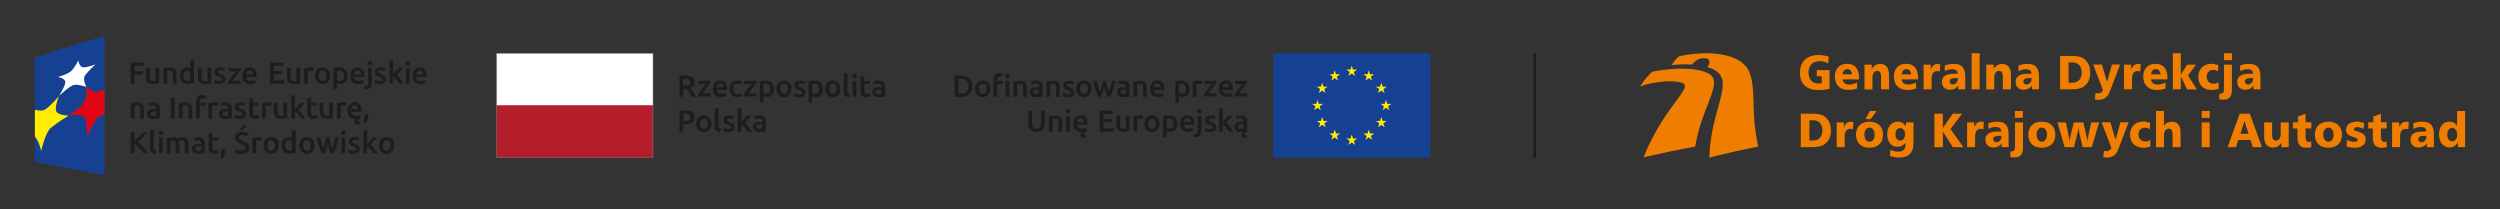 <?xml version="1.0" encoding="UTF-8"?>
<!-- Generator: Adobe Illustrator 27.9.0, SVG Export Plug-In . SVG Version: 6.00 Build 0)  -->
<svg xmlns="http://www.w3.org/2000/svg" xmlns:xlink="http://www.w3.org/1999/xlink" version="1.1" id="Warstwa_1" x="0px" y="0px" viewBox="0 0 2034.1 170.1" style="enable-background:new 0 0 2034.1 170.1;" xml:space="preserve">
<rect x="0" y="0" width="2034.1" height="170.1" fill="#333333" stroke="none"/>
<style type="text/css">
	.st0{fill:#1D1D1B;}
	.st1{fill:#FFFFFF;}
	.st2{fill:#B61F2B;}
	.st3{fill:#878787;}
	.st4{fill:#164193;}
	.st5{fill:#FFEC00;}
	.st6{fill:#E20613;}
	.st7{fill:#EE7D00;}
	.st8{fill:#12100B;}
	.st9{fill:#9C9896;}
	.st10{fill:#B41E2A;}
	.st11{fill:#868686;}
	.st12{fill:none;stroke:#1D1D1B;stroke-width:2;stroke-miterlimit:10;}
</style>
<g>
	<g>
		<path class="st0" d="M615.5,94c-0.7,0.1-1.3,0.3-1.6,0.4l0.4,2.4c0.4-0.1,0.8-0.2,1.4-0.3c0.6-0.1,1.2-0.1,1.9-0.1    c0.5,0,0.9,0.1,1.3,0.2c0.3,0.1,0.6,0.3,0.8,0.6c0.2,0.2,0.3,0.5,0.4,0.8c0.1,0.3,0.1,0.6,0.1,1v0.5c-0.4-0.1-0.8-0.2-1.2-0.2    c-0.4,0-0.7-0.1-1-0.1c-0.7,0-1.4,0.1-2,0.2c-0.6,0.1-1.2,0.4-1.7,0.7c-0.5,0.3-0.9,0.7-1.2,1.2c-0.3,0.5-0.4,1.1-0.4,1.9    c0,0.8,0.1,1.4,0.4,1.9s0.6,1,1.1,1.3c0.5,0.3,1,0.6,1.6,0.7c0.6,0.1,1.3,0.2,2.1,0.2c1.2,0,2.2-0.1,3.1-0.2    c0.9-0.1,1.6-0.3,2.1-0.4v-7.8c0-0.8-0.1-1.4-0.3-2.1c-0.2-0.6-0.5-1.2-0.9-1.6c-0.4-0.4-0.9-0.8-1.6-1c-0.7-0.2-1.5-0.4-2.5-0.4    C616.9,93.8,616.2,93.9,615.5,94 M616.2,104.5c-0.4-0.3-0.7-0.8-0.7-1.5c0-0.4,0.1-0.7,0.2-0.9c0.2-0.2,0.4-0.4,0.7-0.6    c0.3-0.1,0.6-0.2,0.9-0.3c0.3,0,0.7-0.1,1-0.1c0.4,0,0.7,0,1,0.1c0.3,0.1,0.5,0.1,0.7,0.1v3.3c-0.5,0.1-1.2,0.1-2.1,0.1    C617.3,104.9,616.7,104.8,616.2,104.5 M603.2,87.9l-3,0.5V107h3v-5.9c0.4,0.3,0.9,0.7,1.4,1.2c0.5,0.5,0.9,1,1.4,1.5    c0.4,0.5,0.9,1.1,1.2,1.6c0.4,0.6,0.7,1.1,1,1.6h3.4c-0.3-0.6-0.7-1.2-1.1-1.8c-0.4-0.7-0.9-1.3-1.4-2c-0.5-0.7-1-1.3-1.6-1.9    c-0.5-0.6-1.1-1.1-1.5-1.5c0.9-0.9,1.8-1.9,2.7-2.9c0.9-1,1.8-1.9,2.6-2.9h-3.5c-0.3,0.3-0.6,0.7-0.9,1.1    c-0.4,0.4-0.8,0.9-1.2,1.3c-0.4,0.5-0.8,0.9-1.3,1.4c-0.4,0.5-0.8,0.9-1.2,1.3V87.9z M590.4,104.6c-0.6-0.2-1.1-0.3-1.6-0.5    l-0.5,2.5c0.3,0.1,0.8,0.3,1.5,0.5c0.7,0.2,1.6,0.3,2.7,0.3c1.7,0,3-0.3,3.9-0.9c0.9-0.6,1.4-1.6,1.4-2.8c0-0.6-0.1-1.1-0.2-1.5    c-0.1-0.4-0.4-0.8-0.7-1.1c-0.3-0.3-0.7-0.6-1.2-0.9c-0.5-0.3-1.1-0.5-1.8-0.8c-0.4-0.1-0.8-0.3-1.1-0.4c-0.3-0.1-0.5-0.3-0.7-0.4    c-0.2-0.1-0.3-0.3-0.4-0.5c-0.1-0.2-0.1-0.4-0.1-0.6c0-0.4,0.2-0.7,0.6-0.9c0.4-0.2,0.9-0.3,1.5-0.3c0.7,0,1.3,0.1,1.8,0.2    c0.5,0.1,0.9,0.3,1.3,0.4l0.5-2.4c-0.3-0.1-0.9-0.3-1.6-0.4c-0.7-0.1-1.4-0.2-2.2-0.2c-1.5,0-2.7,0.3-3.5,1    c-0.9,0.7-1.3,1.6-1.3,2.8c0,0.6,0.1,1.1,0.3,1.5c0.2,0.4,0.4,0.8,0.8,1.1c0.3,0.3,0.7,0.6,1.2,0.8c0.4,0.2,0.9,0.4,1.5,0.6    c0.9,0.3,1.5,0.6,1.9,0.9c0.4,0.3,0.6,0.6,0.6,1.1c0,0.5-0.2,0.8-0.5,1c-0.4,0.2-0.9,0.3-1.7,0.3S591.1,104.8,590.4,104.6     M586.6,104.8c-0.4,0-0.7-0.1-1-0.2c-0.3-0.1-0.5-0.2-0.6-0.4c-0.1-0.2-0.2-0.4-0.3-0.6c-0.1-0.2-0.1-0.5-0.1-0.9V87.9l-3,0.5    v14.8c0,0.6,0.1,1.2,0.2,1.7c0.1,0.5,0.4,0.9,0.7,1.3c0.3,0.3,0.8,0.6,1.4,0.8c0.6,0.2,1.3,0.3,2.2,0.3L586.6,104.8z M575.1,103.7    c-0.6,0.8-1.3,1.1-2.3,1.1c-1,0-1.8-0.4-2.3-1.1c-0.5-0.8-0.8-1.8-0.8-3.1c0-1.3,0.3-2.3,0.8-3c0.6-0.7,1.3-1.1,2.3-1.1    c1,0,1.8,0.4,2.3,1.1c0.5,0.7,0.8,1.8,0.8,3C575.9,101.9,575.7,102.9,575.1,103.7 M578.5,97.8c-0.3-0.8-0.7-1.5-1.3-2.1    c-0.5-0.6-1.2-1-2-1.4c-0.8-0.3-1.6-0.5-2.5-0.5c-0.9,0-1.7,0.2-2.5,0.5c-0.8,0.3-1.4,0.8-2,1.4c-0.5,0.6-1,1.3-1.3,2.1    c-0.3,0.8-0.5,1.8-0.5,2.8s0.2,1.9,0.5,2.8c0.3,0.8,0.7,1.5,1.3,2.1c0.5,0.6,1.2,1,1.9,1.4c0.8,0.3,1.6,0.5,2.5,0.5    c0.9,0,1.8-0.2,2.5-0.5c0.8-0.3,1.4-0.8,2-1.4c0.5-0.6,1-1.3,1.3-2.1c0.3-0.8,0.4-1.8,0.4-2.8S578.8,98.6,578.5,97.8 M559.5,92.6    c0.5,0.1,1,0.2,1.3,0.5c0.4,0.2,0.7,0.5,0.9,0.9c0.2,0.4,0.3,0.8,0.3,1.4c0,1.2-0.4,2-1.2,2.4c-0.8,0.4-2,0.6-3.4,0.6h-1.5v-5.8    c0.5,0,1.2-0.1,1.9-0.1C558.4,92.5,558.9,92.5,559.5,92.6 M555.2,89.9c-0.9,0.1-1.7,0.2-2.4,0.3V107h3.1v-6h1.5    c1.2,0,2.4-0.1,3.3-0.3c1-0.2,1.8-0.5,2.5-1c0.7-0.4,1.2-1,1.5-1.7c0.4-0.7,0.5-1.6,0.5-2.6c0-1.9-0.7-3.3-2-4.2    c-1.3-0.9-3.2-1.4-5.7-1.4C556.8,89.8,556,89.8,555.2,89.9"></path>
		<path class="st0" d="M712.5,65.7c-0.7,0.1-1.3,0.3-1.6,0.4l0.4,2.4c0.4-0.1,0.8-0.2,1.4-0.3c0.6-0.1,1.2-0.1,1.9-0.1    c0.5,0,0.9,0.1,1.3,0.2c0.3,0.1,0.6,0.3,0.8,0.6c0.2,0.2,0.3,0.5,0.4,0.8c0.1,0.3,0.1,0.6,0.1,1v0.5c-0.4-0.1-0.8-0.2-1.2-0.2    c-0.4,0-0.7-0.1-1-0.1c-0.7,0-1.4,0.1-2,0.2c-0.6,0.1-1.2,0.4-1.7,0.7c-0.5,0.3-0.9,0.7-1.2,1.2c-0.3,0.5-0.4,1.1-0.4,1.9    c0,0.8,0.1,1.4,0.4,1.9c0.3,0.5,0.6,1,1.1,1.3c0.5,0.3,1,0.6,1.6,0.7c0.6,0.1,1.3,0.2,2.1,0.2c1.2,0,2.2-0.1,3.1-0.2    c0.9-0.1,1.6-0.3,2.1-0.4v-7.8c0-0.8-0.1-1.4-0.3-2.1c-0.2-0.6-0.5-1.2-0.9-1.6c-0.4-0.4-0.9-0.8-1.6-1c-0.7-0.2-1.5-0.4-2.5-0.4    C714,65.5,713.2,65.6,712.5,65.7 M713.2,76.2c-0.4-0.3-0.7-0.8-0.7-1.5c0-0.4,0.1-0.7,0.2-0.9c0.2-0.2,0.4-0.4,0.7-0.6    c0.3-0.1,0.6-0.2,0.9-0.3c0.3,0,0.7-0.1,1-0.1c0.4,0,0.7,0,1,0.1c0.3,0,0.5,0.1,0.7,0.1v3.3c-0.5,0.1-1.2,0.1-2.1,0.1    C714.3,76.6,713.7,76.5,713.2,76.2 M700.1,73.6c0,0.9,0.1,1.6,0.2,2.3c0.1,0.7,0.4,1.2,0.8,1.7c0.4,0.5,0.8,0.8,1.5,1.1    c0.6,0.2,1.4,0.4,2.3,0.4c0.8,0,1.4-0.1,2-0.2c0.6-0.2,1-0.3,1.4-0.5l-0.5-2.4c-0.2,0.1-0.6,0.2-1,0.3c-0.4,0.1-0.9,0.2-1.4,0.2    c-0.8,0-1.3-0.2-1.7-0.7c-0.3-0.4-0.5-1.2-0.5-2.2v-5.2h4.6v-2.5h-4.6v-3.9l-3,0.5V73.6z M696.6,60.7c-0.4-0.3-0.8-0.5-1.3-0.5    c-0.5,0-0.9,0.2-1.3,0.5c-0.4,0.3-0.5,0.8-0.5,1.4c0,0.6,0.2,1,0.5,1.3c0.4,0.3,0.8,0.5,1.3,0.5c0.5,0,0.9-0.2,1.3-0.5    c0.4-0.3,0.5-0.8,0.5-1.3C697.2,61.5,697,61,696.6,60.7 M696.8,65.8h-3v12.9h3V65.8z M691.5,76.5c-0.4,0-0.7-0.1-1-0.2    c-0.3-0.1-0.5-0.2-0.6-0.4c-0.1-0.2-0.2-0.4-0.3-0.6c-0.1-0.2-0.1-0.5-0.1-0.9V59.6l-3,0.5v14.8c0,0.6,0.1,1.2,0.2,1.7    c0.1,0.5,0.4,0.9,0.7,1.3c0.3,0.3,0.8,0.6,1.4,0.8c0.6,0.2,1.3,0.3,2.2,0.3L691.5,76.5z M680,75.3c-0.5,0.8-1.3,1.1-2.3,1.1    c-1,0-1.8-0.4-2.3-1.1c-0.6-0.8-0.8-1.8-0.8-3.1c0-1.3,0.3-2.3,0.8-3c0.5-0.7,1.3-1.1,2.3-1.1c1,0,1.8,0.4,2.3,1.1    c0.5,0.7,0.8,1.8,0.8,3C680.8,73.5,680.5,74.6,680,75.3 M683.4,69.5c-0.3-0.8-0.7-1.5-1.3-2.1c-0.5-0.6-1.2-1-2-1.4    c-0.8-0.3-1.6-0.5-2.5-0.5c-0.9,0-1.7,0.2-2.5,0.5s-1.4,0.8-2,1.4c-0.5,0.6-1,1.3-1.3,2.1c-0.3,0.8-0.5,1.8-0.5,2.8    c0,1,0.2,1.9,0.5,2.8c0.3,0.8,0.7,1.5,1.3,2.1c0.5,0.6,1.2,1,1.9,1.4c0.8,0.3,1.6,0.5,2.5,0.5c0.9,0,1.8-0.2,2.5-0.5    c0.8-0.3,1.4-0.8,2-1.4c0.5-0.6,1-1.3,1.3-2.1c0.3-0.8,0.4-1.8,0.4-2.8C683.8,71.2,683.7,70.3,683.4,69.5 M669,69.5    c-0.3-0.8-0.7-1.5-1.3-2.1c-0.6-0.6-1.2-1-2.1-1.3c-0.8-0.3-1.7-0.5-2.7-0.5c-1,0-1.9,0.1-2.8,0.2c-0.9,0.1-1.6,0.3-2.2,0.5v17h3    v-5c0.3,0.2,0.7,0.3,1.3,0.5c0.5,0.1,1.1,0.2,1.7,0.2c0.9,0,1.7-0.2,2.4-0.5c0.7-0.3,1.3-0.8,1.8-1.4c0.5-0.6,0.8-1.3,1.1-2.1    c0.3-0.8,0.4-1.7,0.4-2.7C669.4,71.2,669.3,70.3,669,69.5 M665.6,75.3c-0.5,0.7-1.3,1.1-2.4,1.1c-0.5,0-1-0.1-1.4-0.2    c-0.4-0.2-0.8-0.3-1-0.5v-7.4c0.3-0.1,0.6-0.1,0.9-0.2c0.3,0,0.6,0,0.9,0c1.3,0,2.3,0.4,2.9,1.1c0.6,0.7,0.9,1.8,0.9,3.1    C666.4,73.6,666.1,74.6,665.6,75.3 M648,76.3c-0.6-0.2-1.1-0.3-1.6-0.5l-0.5,2.5c0.3,0.1,0.8,0.3,1.5,0.5c0.7,0.2,1.6,0.3,2.7,0.3    c1.7,0,3-0.3,3.9-0.9c0.9-0.6,1.4-1.6,1.4-2.8c0-0.6-0.1-1.1-0.2-1.5c-0.1-0.4-0.4-0.8-0.7-1.1c-0.3-0.3-0.7-0.6-1.2-0.9    c-0.5-0.3-1.1-0.5-1.8-0.8c-0.4-0.1-0.8-0.3-1.1-0.4c-0.3-0.1-0.5-0.3-0.7-0.4c-0.2-0.1-0.3-0.3-0.4-0.5c-0.1-0.2-0.1-0.4-0.1-0.6    c0-0.4,0.2-0.7,0.6-0.9c0.4-0.2,0.9-0.3,1.5-0.3c0.7,0,1.3,0.1,1.8,0.2c0.5,0.1,0.9,0.3,1.3,0.4l0.5-2.4c-0.3-0.1-0.9-0.3-1.5-0.4    c-0.7-0.1-1.4-0.2-2.2-0.2c-1.5,0-2.7,0.3-3.5,1c-0.9,0.7-1.3,1.6-1.3,2.8c0,0.6,0.1,1.1,0.3,1.5c0.2,0.4,0.4,0.8,0.8,1.1    c0.3,0.3,0.7,0.6,1.2,0.8c0.5,0.2,0.9,0.4,1.5,0.6c0.9,0.3,1.5,0.6,1.9,0.9c0.4,0.3,0.6,0.6,0.6,1.1c0,0.5-0.2,0.8-0.5,1    c-0.4,0.2-0.9,0.3-1.7,0.3C649.3,76.5,648.6,76.5,648,76.3 M640.3,75.3c-0.5,0.8-1.3,1.1-2.3,1.1c-1,0-1.8-0.4-2.3-1.1    c-0.6-0.8-0.8-1.8-0.8-3.1c0-1.3,0.3-2.3,0.8-3c0.5-0.7,1.3-1.1,2.3-1.1c1,0,1.8,0.4,2.3,1.1c0.5,0.7,0.8,1.8,0.8,3    C641.1,73.5,640.8,74.6,640.3,75.3 M643.7,69.5c-0.3-0.8-0.7-1.5-1.3-2.1c-0.5-0.6-1.2-1-2-1.4c-0.8-0.3-1.6-0.5-2.5-0.5    c-0.9,0-1.7,0.2-2.5,0.5s-1.4,0.8-2,1.4c-0.6,0.6-1,1.3-1.3,2.1c-0.3,0.8-0.5,1.8-0.5,2.8c0,1,0.2,1.9,0.5,2.8    c0.3,0.8,0.7,1.5,1.3,2.1c0.5,0.6,1.2,1,1.9,1.4c0.8,0.3,1.6,0.5,2.5,0.5c0.9,0,1.8-0.2,2.5-0.5c0.8-0.3,1.4-0.8,2-1.4    c0.5-0.6,1-1.3,1.3-2.1c0.3-0.8,0.4-1.8,0.4-2.8C644.2,71.2,644,70.3,643.7,69.5 M629.3,69.5c-0.3-0.8-0.7-1.5-1.3-2.1    c-0.6-0.6-1.3-1-2.1-1.3c-0.8-0.3-1.7-0.5-2.7-0.5c-1,0-1.9,0.1-2.8,0.2c-0.9,0.1-1.6,0.3-2.2,0.5v17h3v-5    c0.3,0.2,0.7,0.3,1.3,0.5c0.5,0.1,1.1,0.2,1.7,0.2c0.9,0,1.7-0.2,2.4-0.5c0.7-0.3,1.3-0.8,1.8-1.4c0.5-0.6,0.8-1.3,1.1-2.1    c0.3-0.8,0.4-1.7,0.4-2.7C629.7,71.2,629.6,70.3,629.3,69.5 M625.9,75.3c-0.5,0.7-1.3,1.1-2.4,1.1c-0.5,0-1-0.1-1.4-0.2    c-0.4-0.2-0.8-0.3-1-0.5v-7.4c0.3-0.1,0.6-0.1,0.9-0.2c0.3,0,0.6,0,0.9,0c1.3,0,2.3,0.4,2.9,1.1c0.6,0.7,0.9,1.8,0.9,3.1    C626.7,73.6,626.4,74.6,625.9,75.3 M615.5,65.8h-9.8v2.5h5.9c-0.4,0.5-0.9,1.1-1.5,1.8c-0.6,0.7-1.1,1.4-1.7,2.2    c-0.6,0.8-1.1,1.6-1.7,2.3s-1,1.5-1.4,2.1v1.8h10.2v-2.5H609c0.5-0.8,1-1.5,1.7-2.4c0.6-0.8,1.2-1.6,1.8-2.4    c0.6-0.8,1.2-1.5,1.7-2.1c0.5-0.6,1-1.1,1.3-1.5V65.8z M594,75c0.3,0.8,0.7,1.5,1.2,2.1c0.5,0.6,1.2,1.1,2,1.4s1.8,0.5,2.9,0.5    c0.7,0,1.4-0.1,2.1-0.2c0.7-0.1,1.2-0.3,1.5-0.4l-0.4-2.5c-0.4,0.1-0.8,0.3-1.3,0.4c-0.5,0.1-1,0.1-1.5,0.1    c-1.4,0-2.3-0.4-2.9-1.1c-0.6-0.7-0.9-1.8-0.9-3c0-1.3,0.3-2.4,0.9-3.1c0.6-0.7,1.5-1.1,2.7-1.1c0.5,0,1,0,1.4,0.1    c0.4,0.1,0.8,0.2,1.2,0.4l0.6-2.4c-1.1-0.4-2.2-0.7-3.4-0.7c-1,0-1.9,0.2-2.7,0.5c-0.8,0.3-1.5,0.8-2,1.4c-0.5,0.6-1,1.3-1.3,2.2    c-0.3,0.8-0.4,1.7-0.4,2.7C593.6,73.2,593.7,74.1,594,75 M583,71c0-0.4,0.1-0.7,0.3-1.1c0.1-0.4,0.3-0.7,0.6-1    c0.2-0.3,0.5-0.5,0.9-0.7c0.3-0.2,0.7-0.3,1.2-0.3c0.4,0,0.8,0.1,1.1,0.2c0.3,0.2,0.6,0.4,0.8,0.6c0.2,0.3,0.4,0.6,0.5,1    c0.1,0.4,0.2,0.8,0.2,1.2H583z M580.3,75c0.3,0.8,0.7,1.5,1.2,2.1c0.5,0.6,1.2,1.1,2.1,1.4c0.8,0.3,1.8,0.5,3,0.5    c0.4,0,0.9,0,1.3-0.1c0.4,0,0.8-0.1,1.2-0.2c0.4-0.1,0.7-0.2,1-0.2c0.3-0.1,0.5-0.2,0.7-0.3l-0.4-2.4c-0.3,0.1-0.8,0.3-1.4,0.4    c-0.6,0.1-1.3,0.2-2,0.2c-1.2,0-2.2-0.3-2.8-0.8c-0.6-0.6-1-1.4-1.1-2.4h8.5c0-0.2,0-0.3,0-0.6c0-0.2,0-0.4,0-0.6    c0-2.2-0.5-3.8-1.5-4.9c-1-1.1-2.4-1.6-4.1-1.6c-0.8,0-1.5,0.1-2.2,0.4c-0.7,0.3-1.4,0.7-1.9,1.3c-0.6,0.6-1,1.3-1.3,2.1    c-0.3,0.9-0.5,1.8-0.5,3C579.9,73.3,580,74.2,580.3,75 M578.2,65.8h-9.8v2.5h5.9c-0.4,0.5-0.9,1.1-1.5,1.8    c-0.6,0.7-1.1,1.4-1.7,2.2c-0.6,0.8-1.1,1.6-1.7,2.3c-0.5,0.8-1,1.5-1.4,2.1v1.8h10.2v-2.5h-6.6c0.5-0.8,1-1.5,1.7-2.4    c0.6-0.8,1.2-1.6,1.8-2.4c0.6-0.8,1.2-1.5,1.7-2.1c0.5-0.6,1-1.1,1.3-1.5V65.8z M559.3,64.3c0.5,0.1,0.9,0.2,1.3,0.5    c0.4,0.2,0.7,0.5,0.8,0.9c0.2,0.4,0.3,0.8,0.3,1.3c0,0.6-0.1,1-0.3,1.4c-0.2,0.4-0.5,0.6-0.9,0.9c-0.4,0.2-0.9,0.4-1.4,0.4    c-0.6,0.1-1.2,0.1-2,0.1h-1.4v-5.5c0.6,0,1.2-0.1,1.8-0.1C558.3,64.1,558.8,64.2,559.3,64.3 M555.2,61.6c-0.9,0.1-1.7,0.2-2.4,0.3    v16.8h3.1v-6.4h1.5h0.5c0.2,0,0.4,0,0.6,0c0.3,0.4,0.6,0.8,1,1.3c0.4,0.5,0.7,1,1.1,1.6c0.4,0.6,0.7,1.1,1.1,1.7    c0.4,0.6,0.7,1.2,1,1.8h3.5c-0.3-0.6-0.6-1.3-1-2c-0.4-0.7-0.8-1.3-1.2-1.9c-0.4-0.6-0.8-1.2-1.2-1.8c-0.4-0.5-0.7-1-1.1-1.4    c2.3-0.8,3.4-2.4,3.4-4.7c0-1.9-0.7-3.2-2-4.1c-1.3-0.9-3.2-1.4-5.6-1.4C556.8,61.5,556,61.5,555.2,61.6"></path>
	</g>
	<rect x="404.1" y="43.4" class="st1" width="127.2" height="42.5"></rect>
	<rect x="404.1" y="85.8" class="st10" width="127.2" height="42.3"></rect>
	<path class="st11" d="M531.5,43.3H403.9v85h127.6V43.3z M531.1,127.9H404.3V43.7h126.8V127.9z"></path>
</g>
<g>
	<g>
		<g>
			<g>
				<path class="st0" d="M1008,104.5c-0.4-0.3-0.7-0.8-0.7-1.5c0-0.4,0.1-0.7,0.2-0.9c0.2-0.2,0.4-0.4,0.7-0.6      c0.3-0.1,0.6-0.2,0.9-0.3c0.3,0,0.7-0.1,1-0.1c0.4,0,0.7,0,1,0.1c0.3,0.1,0.5,0.1,0.7,0.1v3.3c-0.5,0.1-1.2,0.1-2.1,0.1      C1009,104.9,1008.4,104.8,1008,104.5 M1007.2,94c-0.7,0.1-1.3,0.3-1.6,0.4l0.4,2.4c0.4-0.1,0.8-0.2,1.4-0.3      c0.6-0.1,1.2-0.1,1.9-0.1c0.5,0,0.9,0.1,1.3,0.2c0.3,0.1,0.6,0.3,0.8,0.6c0.2,0.2,0.3,0.5,0.4,0.8c0.1,0.3,0.1,0.6,0.1,1v0.5      c-0.4-0.1-0.8-0.2-1.2-0.2c-0.4,0-0.7-0.1-1-0.1c-0.7,0-1.4,0.1-2,0.2c-0.6,0.1-1.2,0.4-1.7,0.7c-0.5,0.3-0.9,0.7-1.2,1.2      c-0.3,0.5-0.4,1.1-0.4,1.9c0,0.8,0.1,1.4,0.4,1.9c0.3,0.5,0.6,1,1.1,1.3s1,0.6,1.6,0.7c0.6,0.1,1.3,0.2,2.1,0.2      c0.4,0,0.7,0,1.1,0c0.4,0,0.7,0,1-0.1c-0.3,0.2-0.6,0.5-0.8,0.8c-0.3,0.3-0.5,0.6-0.7,0.9s-0.3,0.7-0.3,1.1      c0,0.6,0.2,1.1,0.7,1.5c0.5,0.4,1.2,0.6,2.2,0.6c0.4,0,0.7,0,1.1-0.1c0.4-0.1,0.7-0.1,0.9-0.2l-0.2-2c-0.2,0.1-0.4,0.1-0.6,0.2      c-0.2,0-0.4,0-0.5,0c-0.6,0-0.9-0.2-0.9-0.7c0-0.2,0.1-0.4,0.2-0.6c0.1-0.2,0.3-0.4,0.5-0.6c0.3-0.3,0.5-0.5,0.8-0.7      c0.3-0.2,0.5-0.4,0.7-0.5v-7.8c0-0.8-0.1-1.4-0.3-2.1c-0.2-0.6-0.5-1.2-0.9-1.6c-0.4-0.4-0.9-0.8-1.6-1      c-0.7-0.2-1.5-0.4-2.5-0.4C1008.7,93.8,1007.9,93.9,1007.2,94 M994.9,87.9l-3,0.5V107h3v-5.9c0.4,0.3,0.9,0.7,1.4,1.2      c0.5,0.5,0.9,1,1.4,1.5c0.4,0.5,0.9,1.1,1.2,1.6c0.4,0.6,0.7,1.1,1,1.6h3.4c-0.3-0.6-0.7-1.2-1.1-1.8c-0.4-0.7-0.9-1.3-1.4-2      c-0.5-0.7-1-1.3-1.6-1.9c-0.5-0.6-1.1-1.1-1.5-1.5c0.9-0.9,1.8-1.9,2.7-2.9c0.9-1,1.8-1.9,2.6-2.9h-3.5      c-0.3,0.3-0.6,0.7-0.9,1.1c-0.4,0.4-0.8,0.9-1.2,1.3c-0.4,0.4-0.8,0.9-1.3,1.4c-0.4,0.5-0.8,0.9-1.2,1.3V87.9z M982.1,104.6      c-0.6-0.2-1.1-0.3-1.6-0.5l-0.5,2.5c0.3,0.1,0.8,0.3,1.5,0.5c0.7,0.2,1.6,0.3,2.7,0.3c1.7,0,3-0.3,3.9-0.9      c0.9-0.6,1.4-1.6,1.4-2.8c0-0.6-0.1-1.1-0.2-1.5c-0.1-0.4-0.4-0.8-0.7-1.1c-0.3-0.3-0.7-0.6-1.2-0.9c-0.5-0.3-1.1-0.5-1.8-0.8      c-0.4-0.1-0.8-0.3-1.1-0.4c-0.3-0.1-0.5-0.3-0.7-0.4c-0.2-0.1-0.3-0.3-0.4-0.5c-0.1-0.2-0.1-0.4-0.1-0.6c0-0.4,0.2-0.7,0.6-0.9      c0.4-0.2,0.9-0.3,1.5-0.3c0.7,0,1.3,0.1,1.8,0.2c0.5,0.1,0.9,0.3,1.3,0.4l0.5-2.4c-0.3-0.1-0.9-0.3-1.6-0.4      c-0.7-0.1-1.4-0.2-2.2-0.2c-1.5,0-2.7,0.3-3.5,1c-0.9,0.7-1.3,1.6-1.3,2.8c0,0.6,0.1,1.1,0.3,1.5c0.2,0.4,0.4,0.8,0.8,1.1      c0.3,0.3,0.7,0.6,1.2,0.8c0.4,0.2,0.9,0.4,1.5,0.6c0.9,0.3,1.5,0.6,1.9,0.9c0.4,0.3,0.6,0.6,0.6,1.1c0,0.5-0.2,0.8-0.5,1      c-0.4,0.2-0.9,0.3-1.7,0.3S982.7,104.8,982.1,104.6 M977.3,89c-0.4-0.3-0.8-0.5-1.3-0.5c-0.5,0-0.9,0.2-1.3,0.5      c-0.4,0.3-0.5,0.8-0.5,1.4c0,0.6,0.2,1,0.5,1.3c0.4,0.3,0.8,0.5,1.3,0.5c0.5,0,0.9-0.2,1.3-0.5c0.4-0.3,0.5-0.8,0.5-1.3      C977.8,89.8,977.6,89.4,977.3,89 M976.3,110.4c0.8-0.8,1.2-2,1.2-3.7V94.2h-3v12.5c0,0.8-0.1,1.4-0.4,1.8      c-0.3,0.4-0.8,0.6-1.5,0.6c-0.5,0-0.9-0.1-1.3-0.2l-0.4,2.4c0.3,0.1,0.6,0.2,1,0.2c0.4,0,0.7,0.1,0.9,0.1      C974.4,111.6,975.5,111.2,976.3,110.4 M963.1,99.3c0.1-0.4,0.1-0.7,0.3-1.1c0.1-0.4,0.3-0.7,0.6-1c0.2-0.3,0.5-0.5,0.9-0.7      c0.3-0.2,0.7-0.3,1.2-0.3c0.4,0,0.8,0.1,1.1,0.2c0.3,0.2,0.6,0.4,0.8,0.6c0.2,0.3,0.4,0.6,0.5,1c0.1,0.4,0.2,0.8,0.2,1.2H963.1z       M960.4,103.3c0.3,0.8,0.7,1.5,1.2,2.1c0.5,0.6,1.2,1.1,2.1,1.4c0.8,0.3,1.8,0.5,3,0.5c0.4,0,0.9,0,1.3-0.1      c0.4,0,0.8-0.1,1.2-0.2c0.4-0.1,0.7-0.2,1-0.2c0.3-0.1,0.5-0.2,0.7-0.3l-0.4-2.4c-0.3,0.1-0.8,0.3-1.4,0.4      c-0.6,0.1-1.3,0.2-2,0.2c-1.2,0-2.2-0.3-2.8-0.8c-0.6-0.6-1-1.4-1.1-2.4h8.5c0-0.2,0-0.3,0-0.6c0-0.2,0-0.4,0-0.6      c0-2.2-0.5-3.8-1.5-4.9c-1-1.1-2.4-1.6-4.1-1.6c-0.8,0-1.5,0.1-2.2,0.4c-0.7,0.3-1.4,0.7-1.9,1.3c-0.6,0.6-1,1.3-1.3,2.1      c-0.3,0.9-0.5,1.8-0.5,3C960,101.6,960.1,102.5,960.4,103.3 M957.4,97.8c-0.3-0.8-0.7-1.5-1.3-2.1c-0.6-0.6-1.3-1-2.1-1.3      c-0.8-0.3-1.7-0.5-2.7-0.5c-1,0-1.9,0.1-2.8,0.2c-0.9,0.1-1.6,0.3-2.2,0.5v17h3v-5c0.3,0.2,0.7,0.3,1.3,0.5      c0.5,0.1,1.1,0.2,1.7,0.2c0.9,0,1.7-0.2,2.4-0.5c0.7-0.3,1.3-0.8,1.8-1.4c0.5-0.6,0.8-1.3,1.1-2.1c0.3-0.8,0.4-1.7,0.4-2.7      C957.9,99.6,957.7,98.6,957.4,97.8 M954.1,103.6c-0.5,0.7-1.3,1.1-2.4,1.1c-0.5,0-1-0.1-1.4-0.2c-0.4-0.2-0.8-0.3-1-0.5v-7.4      c0.3-0.1,0.6-0.1,0.9-0.2c0.3,0,0.6,0,0.9,0c1.3,0,2.3,0.4,2.9,1.1c0.6,0.7,0.9,1.8,0.9,3.1      C954.8,101.9,954.6,102.9,954.1,103.6 M939.7,103.7c-0.5,0.8-1.3,1.1-2.3,1.1c-1,0-1.8-0.4-2.3-1.1c-0.6-0.8-0.8-1.8-0.8-3.1      c0-1.3,0.3-2.3,0.8-3c0.5-0.7,1.3-1.1,2.3-1.1c1,0,1.8,0.4,2.3,1.1c0.5,0.7,0.8,1.8,0.8,3C940.5,101.9,940.2,102.9,939.7,103.7       M943.1,97.8c-0.3-0.8-0.7-1.5-1.3-2.1c-0.5-0.6-1.2-1-2-1.4c-0.8-0.3-1.6-0.5-2.5-0.5c-0.9,0-1.7,0.2-2.5,0.5      c-0.8,0.3-1.4,0.8-2,1.4c-0.5,0.6-1,1.3-1.3,2.1c-0.3,0.8-0.5,1.8-0.5,2.8c0,1,0.2,1.9,0.5,2.8c0.3,0.8,0.7,1.6,1.3,2.1      c0.5,0.6,1.2,1,1.9,1.4c0.8,0.3,1.6,0.5,2.5,0.5c0.9,0,1.8-0.2,2.5-0.5c0.8-0.3,1.4-0.8,2-1.4c0.5-0.6,1-1.3,1.3-2.1      c0.3-0.8,0.4-1.8,0.4-2.8C943.6,99.6,943.4,98.6,943.1,97.8 M930.3,94.3c-0.1,0-0.3-0.1-0.6-0.2c-0.2-0.1-0.5-0.1-0.8-0.1      c-0.3,0-0.5-0.1-0.8-0.1c-0.3,0-0.5,0-0.7,0c-1.1,0-2,0.1-2.9,0.3c-0.9,0.2-1.6,0.4-2.2,0.6V107h3V96.7c0.1,0,0.4-0.1,0.8-0.2      c0.4-0.1,0.7-0.1,1-0.1c0.6,0,1.1,0,1.5,0.1c0.4,0.1,0.8,0.2,1,0.3L930.3,94.3z M919,94.2h-3v10.4c-0.2,0.1-0.5,0.1-0.9,0.1      c-0.4,0-0.8,0-1.1,0c-1,0-1.7-0.3-2.1-0.9c-0.4-0.6-0.6-1.6-0.6-3v-6.7h-3v7.2c0,0.9,0.1,1.7,0.3,2.4c0.2,0.7,0.5,1.4,0.9,1.9      c0.4,0.5,1,0.9,1.7,1.2c0.7,0.3,1.6,0.4,2.6,0.4c1.1,0,2.1-0.1,3-0.2c0.9-0.2,1.7-0.3,2.2-0.5V94.2z M906.2,107v-2.6h-8.4v-5h7      v-2.6h-7v-4.2h7.8V90h-10.9v17H906.2z M876.4,99.3c0-0.4,0.1-0.7,0.3-1.1c0.1-0.4,0.3-0.7,0.6-1c0.2-0.3,0.5-0.5,0.9-0.7      c0.3-0.2,0.7-0.3,1.2-0.3c0.4,0,0.8,0.1,1.1,0.2c0.3,0.2,0.6,0.4,0.8,0.6c0.2,0.3,0.4,0.6,0.5,1c0.1,0.4,0.2,0.8,0.2,1.2H876.4z       M873.7,103.3c0.3,0.8,0.7,1.5,1.2,2.1c0.5,0.6,1.2,1.1,2.1,1.4c0.8,0.3,1.8,0.5,3,0.5h0.3c0.1,0,0.2,0,0.3,0      c-0.5,0.4-0.9,0.9-1.2,1.3c-0.3,0.4-0.5,0.9-0.5,1.4c0,0.7,0.2,1.2,0.7,1.5c0.5,0.4,1.2,0.5,2.2,0.5c0.3,0,0.7,0,1-0.1      c0.4-0.1,0.7-0.1,1-0.2l-0.2-2c-0.4,0.1-0.8,0.2-1.1,0.2c-0.6,0-0.9-0.2-0.9-0.7c0-0.2,0.1-0.4,0.2-0.7c0.2-0.2,0.4-0.5,0.6-0.7      c0.2-0.2,0.5-0.5,0.8-0.7c0.3-0.2,0.5-0.4,0.8-0.6l-0.4-2.4c-0.3,0.1-0.8,0.3-1.4,0.4c-0.6,0.1-1.3,0.2-2,0.2      c-1.2,0-2.2-0.3-2.8-0.8c-0.6-0.6-1-1.4-1.1-2.4h8.5c0-0.2,0-0.3,0-0.6c0-0.2,0-0.4,0-0.6c0-2.2-0.5-3.8-1.5-4.9      c-1-1.1-2.4-1.6-4.1-1.6c-0.8,0-1.5,0.1-2.2,0.4c-0.7,0.3-1.4,0.7-1.9,1.3c-0.6,0.6-1,1.3-1.3,2.1c-0.3,0.9-0.5,1.8-0.5,3      C873.3,101.6,873.4,102.5,873.7,103.3 M870.3,89c-0.4-0.3-0.8-0.5-1.3-0.5c-0.5,0-0.9,0.2-1.3,0.5c-0.4,0.3-0.5,0.8-0.5,1.4      c0,0.6,0.2,1,0.5,1.3c0.4,0.3,0.8,0.5,1.3,0.5c0.5,0,0.9-0.2,1.3-0.5c0.4-0.3,0.5-0.8,0.5-1.3C870.8,89.8,870.7,89.4,870.3,89       M870.5,94.2h-3V107h3V94.2z M853.5,107h3V96.6c0.2,0,0.5-0.1,0.9-0.1c0.4,0,0.8-0.1,1.2-0.1c0.5,0,0.9,0.1,1.3,0.2      c0.4,0.1,0.6,0.4,0.8,0.7c0.2,0.3,0.4,0.7,0.4,1.2c0.1,0.5,0.1,1.1,0.1,1.8v6.8h3v-7.2c0-0.9-0.1-1.7-0.3-2.4      c-0.2-0.7-0.5-1.4-0.9-1.9c-0.4-0.5-1-0.9-1.7-1.2c-0.7-0.3-1.6-0.4-2.6-0.4c-1.1,0-2.1,0.1-3.1,0.2c-0.9,0.1-1.7,0.3-2.2,0.5      V107z M846.4,106.9c0.9-0.3,1.6-0.8,2.1-1.4c0.5-0.6,1-1.3,1.2-2.1c0.3-0.8,0.4-1.7,0.4-2.7V90h-3.1v10.4c0,0.8-0.1,1.4-0.3,2      c-0.2,0.5-0.4,1-0.7,1.3c-0.3,0.3-0.7,0.6-1.1,0.8c-0.4,0.2-0.9,0.2-1.5,0.2c-0.5,0-1-0.1-1.5-0.2c-0.4-0.2-0.8-0.4-1.1-0.8      c-0.3-0.3-0.6-0.8-0.7-1.3c-0.2-0.5-0.3-1.2-0.3-2V90h-3.1v10.7c0,1,0.1,1.9,0.4,2.7c0.3,0.8,0.7,1.5,1.2,2.1      c0.5,0.6,1.2,1.1,2.1,1.4c0.8,0.3,1.8,0.5,3,0.5C844.6,107.4,845.6,107.2,846.4,106.9"></path>
				<path class="st0" d="M1014.7,65.8h-9.8v2.5h5.9c-0.4,0.5-0.9,1.1-1.5,1.8c-0.6,0.7-1.1,1.4-1.7,2.2c-0.6,0.8-1.1,1.6-1.7,2.3      c-0.5,0.8-1,1.5-1.4,2.1v1.8l10.2,0v-2.5h-6.6c0.5-0.8,1-1.5,1.7-2.4c0.6-0.8,1.2-1.6,1.8-2.4c0.6-0.8,1.2-1.5,1.7-2.1      c0.5-0.6,1-1.1,1.3-1.5V65.8z M994.6,71c0-0.4,0.1-0.7,0.3-1.1c0.1-0.4,0.3-0.7,0.6-1c0.2-0.3,0.5-0.5,0.9-0.7      c0.3-0.2,0.7-0.3,1.2-0.3c0.4,0,0.8,0.1,1.1,0.2c0.3,0.2,0.6,0.4,0.8,0.6c0.2,0.3,0.4,0.6,0.5,1c0.1,0.4,0.2,0.8,0.2,1.2H994.6z       M991.9,75c0.3,0.8,0.7,1.5,1.2,2.1c0.5,0.6,1.2,1.1,2.1,1.4c0.8,0.3,1.8,0.5,3,0.5c0.4,0,0.9,0,1.3-0.1c0.4,0,0.8-0.1,1.2-0.2      c0.4-0.1,0.7-0.2,1-0.2c0.3-0.1,0.5-0.2,0.7-0.3l-0.4-2.4c-0.3,0.1-0.8,0.3-1.4,0.4c-0.6,0.1-1.3,0.2-2,0.2      c-1.2,0-2.2-0.3-2.8-0.8c-0.6-0.6-1-1.4-1.1-2.4h8.5c0-0.2,0-0.3,0-0.6c0-0.2,0-0.4,0-0.6c0-2.2-0.5-3.8-1.5-4.9      c-1-1.1-2.4-1.6-4.1-1.6c-0.8,0-1.5,0.1-2.2,0.4c-0.7,0.3-1.4,0.7-1.9,1.3c-0.6,0.6-1,1.3-1.3,2.1c-0.3,0.9-0.5,1.8-0.5,3      C991.5,73.3,991.6,74.2,991.9,75 M989.7,65.8H980v2.5h5.9c-0.4,0.5-0.9,1.1-1.5,1.8c-0.6,0.7-1.1,1.4-1.7,2.2      c-0.6,0.8-1.1,1.6-1.7,2.3s-1,1.5-1.4,2.1v1.8h10.2v-2.5h-6.6c0.5-0.8,1-1.5,1.7-2.4c0.6-0.8,1.2-1.6,1.8-2.4      c0.6-0.8,1.2-1.5,1.7-2.1c0.5-0.6,1-1.1,1.3-1.5V65.8z M978.4,66c-0.1,0-0.3-0.1-0.6-0.2c-0.2-0.1-0.5-0.1-0.8-0.1      c-0.3,0-0.5-0.1-0.8-0.1c-0.3,0-0.5,0-0.7,0c-1,0-2,0.1-2.9,0.3c-0.9,0.2-1.6,0.4-2.2,0.6v12.3h3V68.4c0.1,0,0.4-0.1,0.8-0.2      c0.4-0.1,0.7-0.1,1-0.1c0.6,0,1.1,0,1.5,0.1c0.4,0.1,0.8,0.2,1,0.3L978.4,66z M967.4,69.5c-0.3-0.8-0.7-1.5-1.3-2.1      c-0.6-0.6-1.2-1-2.1-1.3c-0.8-0.3-1.7-0.5-2.7-0.5c-1,0-1.9,0.1-2.8,0.2c-0.9,0.1-1.6,0.3-2.2,0.5v17h3v-5      c0.3,0.2,0.7,0.3,1.3,0.5c0.5,0.1,1.1,0.2,1.7,0.2c0.9,0,1.7-0.2,2.4-0.5c0.7-0.3,1.3-0.8,1.8-1.4c0.5-0.6,0.8-1.3,1.1-2.1      c0.3-0.8,0.4-1.7,0.4-2.7C967.9,71.2,967.7,70.3,967.4,69.5 M964.1,75.3c-0.5,0.7-1.3,1.1-2.4,1.1c-0.5,0-1-0.1-1.4-0.2      c-0.4-0.2-0.8-0.3-1-0.5v-7.4c0.3-0.1,0.6-0.1,0.9-0.2c0.3,0,0.6,0,0.9,0c1.3,0,2.3,0.4,2.9,1.1c0.6,0.7,0.9,1.8,0.9,3.1      C964.8,73.6,964.6,74.6,964.1,75.3 M938.7,71c0.1-0.4,0.1-0.7,0.3-1.1c0.1-0.4,0.3-0.7,0.6-1c0.2-0.3,0.5-0.5,0.9-0.7      c0.3-0.2,0.7-0.3,1.2-0.3c0.4,0,0.8,0.1,1.1,0.2c0.3,0.2,0.6,0.4,0.8,0.6c0.2,0.3,0.4,0.6,0.5,1c0.1,0.4,0.2,0.8,0.2,1.2H938.7z       M936,75c0.3,0.8,0.7,1.5,1.2,2.1c0.5,0.6,1.2,1.1,2.1,1.4c0.8,0.3,1.8,0.5,3,0.5c0.4,0,0.9,0,1.3-0.1c0.4,0,0.8-0.1,1.2-0.2      c0.4-0.1,0.7-0.2,1-0.2c0.3-0.1,0.5-0.2,0.7-0.3l-0.4-2.4c-0.3,0.1-0.8,0.3-1.4,0.4c-0.6,0.1-1.3,0.2-2,0.2      c-1.2,0-2.2-0.3-2.8-0.8c-0.6-0.6-1-1.4-1.1-2.4h8.5c0-0.2,0-0.3,0-0.6c0-0.2,0-0.4,0-0.6c0-2.2-0.5-3.8-1.5-4.9      c-1-1.1-2.4-1.6-4.1-1.6c-0.8,0-1.5,0.1-2.2,0.4c-0.7,0.3-1.4,0.7-1.9,1.3c-0.6,0.6-1,1.3-1.3,2.1c-0.3,0.9-0.5,1.8-0.5,3      C935.6,73.3,935.8,74.2,936,75 M922.3,78.7h3V68.3c0.2,0,0.5-0.1,0.9-0.1c0.4,0,0.8-0.1,1.2-0.1c0.5,0,0.9,0.1,1.3,0.2      c0.4,0.1,0.6,0.4,0.8,0.7c0.2,0.3,0.4,0.7,0.4,1.2c0.1,0.5,0.1,1.1,0.1,1.8v6.8h3v-7.2c0-0.9-0.1-1.7-0.3-2.4      c-0.2-0.7-0.5-1.4-0.9-1.9c-0.4-0.5-1-0.9-1.7-1.2c-0.7-0.3-1.6-0.4-2.6-0.4c-1.1,0-2.1,0.1-3.1,0.2c-0.9,0.1-1.7,0.3-2.2,0.5      V78.7z M911.5,65.7c-0.7,0.1-1.3,0.3-1.6,0.4l0.4,2.4c0.4-0.1,0.8-0.2,1.4-0.3c0.6-0.1,1.2-0.1,1.9-0.1c0.5,0,0.9,0.1,1.3,0.2      c0.3,0.1,0.6,0.3,0.8,0.6c0.2,0.2,0.3,0.5,0.4,0.8c0.1,0.3,0.1,0.6,0.1,1v0.5c-0.4-0.1-0.8-0.2-1.2-0.2c-0.4,0-0.7-0.1-1-0.1      c-0.7,0-1.4,0.1-2,0.2c-0.6,0.1-1.2,0.4-1.7,0.7c-0.5,0.3-0.9,0.7-1.2,1.2c-0.3,0.5-0.4,1.1-0.4,1.9c0,0.8,0.1,1.4,0.4,1.9      c0.3,0.5,0.6,1,1.1,1.3c0.5,0.3,1,0.6,1.6,0.7c0.6,0.1,1.3,0.2,2.1,0.2c1.2,0,2.2-0.1,3.1-0.2c0.9-0.1,1.6-0.3,2.1-0.4v-7.8      c0-0.8-0.1-1.4-0.3-2.1c-0.2-0.6-0.5-1.2-0.9-1.6c-0.4-0.4-0.9-0.8-1.6-1c-0.7-0.2-1.5-0.4-2.5-0.4      C913,65.5,912.2,65.6,911.5,65.7 M912.3,76.2c-0.4-0.3-0.7-0.8-0.7-1.5c0-0.4,0.1-0.7,0.2-0.9c0.2-0.2,0.4-0.4,0.7-0.6      c0.3-0.1,0.6-0.2,0.9-0.3c0.3,0,0.7-0.1,1-0.1c0.4,0,0.7,0,1,0.1c0.3,0,0.6,0.1,0.7,0.1v3.3c-0.5,0.1-1.2,0.1-2.1,0.1      C913.3,76.6,912.7,76.5,912.3,76.2 M899.7,74.8c0.4,1.4,0.9,2.7,1.3,3.9h2.4c0.3-0.8,0.7-1.6,1.1-2.6c0.4-1,0.7-2,1.1-3.1      c0.4-1.1,0.7-2.3,1.1-3.5c0.4-1.2,0.7-2.5,1.1-3.7h-3.1c-0.1,0.7-0.3,1.4-0.5,2.2c-0.2,0.8-0.4,1.6-0.6,2.4      c-0.2,0.8-0.4,1.6-0.7,2.4c-0.2,0.8-0.5,1.5-0.7,2.2c-0.2-0.8-0.5-1.5-0.7-2.3c-0.2-0.8-0.5-1.6-0.7-2.4      c-0.2-0.8-0.4-1.6-0.6-2.3c-0.2-0.8-0.3-1.5-0.5-2.2h-2.3c-0.1,0.7-0.3,1.4-0.5,2.2c-0.2,0.8-0.4,1.5-0.6,2.3      c-0.2,0.8-0.4,1.6-0.7,2.4c-0.2,0.8-0.5,1.6-0.7,2.3c-0.2-0.7-0.5-1.4-0.7-2.2c-0.2-0.8-0.5-1.6-0.7-2.4      c-0.2-0.8-0.4-1.6-0.6-2.4c-0.2-0.8-0.4-1.5-0.5-2.2h-3.2c0.3,1.3,0.7,2.5,1.1,3.7c0.4,1.2,0.7,2.4,1.1,3.5      c0.4,1.1,0.7,2.1,1.1,3.1c0.4,1,0.7,1.8,1,2.6h2.4c0.4-1.2,0.9-2.5,1.3-3.9c0.4-1.4,0.8-2.8,1.2-4.2      C898.8,72,899.2,73.4,899.7,74.8 M884.3,75.3c-0.6,0.8-1.3,1.1-2.3,1.1c-1,0-1.8-0.4-2.3-1.1c-0.6-0.8-0.8-1.8-0.8-3.1      c0-1.3,0.3-2.3,0.8-3c0.5-0.7,1.3-1.1,2.3-1.1c1,0,1.8,0.4,2.3,1.1c0.5,0.7,0.8,1.8,0.8,3C885.2,73.5,884.9,74.6,884.3,75.3       M887.7,69.5c-0.3-0.8-0.7-1.5-1.3-2.1c-0.5-0.6-1.2-1-2-1.4c-0.8-0.3-1.6-0.5-2.5-0.5c-0.9,0-1.7,0.2-2.5,0.5      c-0.8,0.3-1.4,0.8-2,1.4c-0.5,0.6-1,1.3-1.3,2.1c-0.3,0.8-0.5,1.8-0.5,2.8c0,1,0.2,1.9,0.5,2.8c0.3,0.8,0.7,1.5,1.3,2.1      c0.5,0.6,1.2,1,1.9,1.4c0.8,0.3,1.6,0.5,2.5,0.5c0.9,0,1.8-0.2,2.5-0.5c0.8-0.3,1.4-0.8,2-1.4c0.5-0.6,1-1.3,1.3-2.1      c0.3-0.8,0.4-1.8,0.4-2.8C888.2,71.2,888.1,70.3,887.7,69.5 M866.7,76.3c-0.6-0.2-1.1-0.3-1.6-0.5l-0.5,2.5      c0.3,0.1,0.8,0.3,1.5,0.5c0.7,0.2,1.6,0.3,2.7,0.3c1.7,0,3-0.3,3.9-0.9c0.9-0.6,1.4-1.6,1.4-2.8c0-0.6-0.1-1.1-0.2-1.5      c-0.1-0.4-0.4-0.8-0.7-1.1c-0.3-0.3-0.7-0.6-1.2-0.9c-0.5-0.3-1.1-0.5-1.8-0.8c-0.4-0.1-0.8-0.3-1.1-0.4      c-0.3-0.1-0.5-0.3-0.7-0.4c-0.2-0.1-0.3-0.3-0.4-0.5c-0.1-0.2-0.1-0.4-0.1-0.6c0-0.4,0.2-0.7,0.6-0.9c0.4-0.2,0.9-0.3,1.5-0.3      c0.7,0,1.3,0.1,1.8,0.2c0.5,0.1,0.9,0.3,1.3,0.4l0.5-2.4c-0.3-0.1-0.9-0.3-1.5-0.4c-0.7-0.1-1.4-0.2-2.2-0.2      c-1.5,0-2.7,0.3-3.5,1c-0.9,0.7-1.3,1.6-1.3,2.8c0,0.6,0.1,1.1,0.3,1.5c0.2,0.4,0.4,0.8,0.8,1.1c0.3,0.3,0.7,0.6,1.2,0.8      c0.5,0.2,0.9,0.4,1.5,0.6c0.9,0.3,1.5,0.6,1.9,0.9c0.4,0.3,0.6,0.6,0.6,1.1c0,0.5-0.2,0.8-0.5,1c-0.4,0.2-0.9,0.3-1.7,0.3      C868,76.5,867.3,76.5,866.7,76.3 M851.5,78.7h3V68.3c0.2,0,0.5-0.1,0.9-0.1c0.4,0,0.8-0.1,1.2-0.1c0.5,0,0.9,0.1,1.3,0.2      c0.4,0.1,0.6,0.4,0.8,0.7c0.2,0.3,0.4,0.7,0.4,1.2c0.1,0.5,0.1,1.1,0.1,1.8v6.8h3v-7.2c0-0.9-0.1-1.7-0.3-2.4      c-0.2-0.7-0.5-1.4-0.9-1.9c-0.4-0.5-1-0.9-1.7-1.2c-0.7-0.3-1.6-0.4-2.6-0.4c-1.1,0-2.1,0.1-3,0.2c-0.9,0.1-1.7,0.3-2.2,0.5      V78.7z M840.7,65.7c-0.7,0.1-1.3,0.3-1.6,0.4l0.4,2.4c0.4-0.1,0.8-0.2,1.4-0.3c0.6-0.1,1.2-0.1,1.9-0.1c0.5,0,0.9,0.1,1.3,0.2      c0.3,0.1,0.6,0.3,0.8,0.6c0.2,0.2,0.3,0.5,0.4,0.8c0.1,0.3,0.1,0.6,0.1,1v0.5c-0.4-0.1-0.8-0.2-1.2-0.2c-0.4,0-0.7-0.1-1-0.1      c-0.7,0-1.4,0.1-2,0.2c-0.6,0.1-1.2,0.4-1.7,0.7c-0.5,0.3-0.9,0.7-1.2,1.2c-0.3,0.5-0.4,1.1-0.4,1.9c0,0.8,0.1,1.4,0.4,1.9      c0.3,0.5,0.6,1,1.1,1.3c0.5,0.3,1,0.6,1.6,0.7c0.6,0.1,1.3,0.2,2.1,0.2c1.2,0,2.2-0.1,3.1-0.2c0.9-0.1,1.6-0.3,2.1-0.4v-7.8      c0-0.8-0.1-1.4-0.3-2.1c-0.2-0.6-0.5-1.2-0.9-1.6c-0.4-0.4-0.9-0.8-1.6-1c-0.7-0.2-1.5-0.4-2.5-0.4      C842.2,65.5,841.4,65.6,840.7,65.7 M841.4,76.2c-0.4-0.3-0.7-0.8-0.7-1.5c0-0.4,0.1-0.7,0.2-0.9c0.2-0.2,0.4-0.4,0.7-0.6      c0.3-0.1,0.6-0.2,0.9-0.3c0.3,0,0.7-0.1,1-0.1c0.4,0,0.7,0,1,0.1c0.3,0,0.5,0.1,0.7,0.1v3.3c-0.5,0.1-1.2,0.1-2.1,0.1      C842.5,76.6,841.9,76.5,841.4,76.2 M824.7,78.7h3V68.3c0.2,0,0.5-0.1,0.9-0.1c0.4,0,0.8-0.1,1.2-0.1c0.5,0,0.9,0.1,1.3,0.2      c0.4,0.1,0.6,0.4,0.8,0.7c0.2,0.3,0.4,0.7,0.4,1.2c0.1,0.5,0.1,1.1,0.1,1.8v6.8h3v-7.2c0-0.9-0.1-1.7-0.3-2.4      c-0.2-0.7-0.5-1.4-0.9-1.9c-0.4-0.5-1-0.9-1.7-1.2c-0.7-0.3-1.6-0.4-2.6-0.4c-1.1,0-2.1,0.1-3.1,0.2c-0.9,0.1-1.7,0.3-2.2,0.5      V78.7z M809.6,61c-0.9,0.9-1.3,2.2-1.3,3.9v13.8h3V68.3h4.7v-2.5h-4.7V65c0-0.8,0.2-1.5,0.6-2c0.4-0.5,1-0.8,2-0.8      c0.4,0,0.7,0,1,0.1c0.3,0.1,0.6,0.1,0.8,0.2l0.5-2.4c-0.2-0.1-0.6-0.2-1-0.3c-0.4-0.1-1-0.1-1.6-0.1      C811.8,59.6,810.5,60.1,809.6,61 M821,60.7c-0.4-0.3-0.8-0.5-1.3-0.5c-0.5,0-0.9,0.2-1.3,0.5c-0.4,0.3-0.5,0.8-0.5,1.4      c0,0.6,0.2,1,0.5,1.3c0.4,0.3,0.8,0.5,1.3,0.5c0.5,0,0.9-0.2,1.3-0.5c0.4-0.3,0.5-0.8,0.5-1.3C821.6,61.5,821.4,61,821,60.7       M821.2,65.8h-3v12.9h3V65.8z M801.9,75.3c-0.5,0.8-1.3,1.1-2.3,1.1c-1,0-1.8-0.4-2.3-1.1c-0.5-0.8-0.8-1.8-0.8-3.1      c0-1.3,0.3-2.3,0.8-3c0.5-0.7,1.3-1.1,2.3-1.1c1,0,1.8,0.4,2.3,1.1c0.5,0.7,0.8,1.8,0.8,3C802.7,73.5,802.4,74.6,801.9,75.3       M805.3,69.5c-0.3-0.8-0.7-1.5-1.3-2.1c-0.5-0.6-1.2-1-2-1.4c-0.8-0.3-1.6-0.5-2.5-0.5c-0.9,0-1.7,0.2-2.5,0.5      c-0.8,0.3-1.4,0.8-2,1.4c-0.5,0.6-1,1.3-1.3,2.1c-0.3,0.8-0.5,1.8-0.5,2.8c0,1,0.2,1.9,0.5,2.8c0.3,0.8,0.7,1.5,1.3,2.1      c0.5,0.6,1.2,1,1.9,1.4c0.8,0.3,1.6,0.5,2.5,0.5c0.9,0,1.8-0.2,2.5-0.5c0.8-0.3,1.4-0.8,2-1.4c0.5-0.6,1-1.3,1.3-2.1      c0.3-0.8,0.4-1.8,0.4-2.8C805.8,71.2,805.6,70.3,805.3,69.5 M790.5,66.2c-0.5-1.1-1.1-2-2-2.7c-0.8-0.7-1.9-1.2-3-1.6      c-1.2-0.3-2.5-0.5-3.9-0.5c-0.7,0-1.5,0-2.4,0.1c-0.9,0-1.7,0.2-2.5,0.3v16.6c0.8,0.2,1.6,0.3,2.5,0.4c0.9,0.1,1.6,0.1,2.3,0.1      c1.4,0,2.8-0.2,3.9-0.5c1.2-0.4,2.2-0.9,3.1-1.6c0.8-0.7,1.5-1.6,2-2.7c0.5-1.1,0.7-2.4,0.7-3.8      C791.2,68.6,790.9,67.3,790.5,66.2 M779.8,64.2c0.4,0,1-0.1,2-0.1c2.1,0,3.6,0.5,4.6,1.5c1,1,1.5,2.5,1.5,4.5      c0,1.9-0.5,3.4-1.5,4.4c-1,1.1-2.6,1.6-4.7,1.6c-0.5,0-0.9,0-1.2,0c-0.3,0-0.5,0-0.7,0V64.2z"></path>
			</g>
		</g>
	</g>
	<g>
		<rect x="1036.1" y="43.3" class="st4" width="127.6" height="85"></rect>
		<g>
			<polygon class="st5" points="1099.8,53.4 1100.9,56.6 1104.3,56.6 1101.5,58.6 1102.6,61.8 1099.8,59.8 1097.1,61.8 1098.2,58.6      1095.4,56.6 1098.8,56.6    "></polygon>
			<polygon class="st5" points="1099.8,109.5 1100.9,112.7 1104.3,112.7 1101.5,114.7 1102.6,117.9 1099.8,115.9 1097.1,117.9      1098.2,114.7 1095.4,112.7 1098.8,112.7    "></polygon>
			<polygon class="st5" points="1072,81.3 1073,84.5 1076.4,84.5 1073.7,86.5 1074.7,89.7 1072,87.7 1069.3,89.7 1070.3,86.5      1067.6,84.5 1071,84.5    "></polygon>
			<polygon class="st5" points="1127.7,81.3 1128.7,84.5 1132.1,84.5 1129.4,86.5 1130.4,89.7 1127.7,87.7 1125,89.7 1126,86.5      1123.3,84.5 1126.6,84.5    "></polygon>
			<polygon class="st5" points="1113.7,57.2 1114.7,60.4 1118.1,60.4 1115.4,62.4 1116.4,65.6 1113.7,63.6 1111,65.6 1112,62.4      1109.3,60.4 1112.7,60.4    "></polygon>
			<polygon class="st5" points="1086,57.2 1087,60.4 1090.4,60.4 1087.7,62.4 1088.7,65.6 1086,63.6 1083.3,65.6 1084.3,62.4      1081.6,60.4 1084.9,60.4    "></polygon>
			<polygon class="st5" points="1113.7,105.4 1114.7,108.6 1118.1,108.6 1115.4,110.6 1116.4,113.8 1113.7,111.8 1111,113.8      1112,110.6 1109.3,108.6 1112.7,108.6    "></polygon>
			<polygon class="st5" points="1086,105.4 1087,108.6 1090.4,108.6 1087.7,110.6 1088.7,113.8 1086,111.8 1083.3,113.8      1084.3,110.6 1081.6,108.6 1084.9,108.6    "></polygon>
			<polygon class="st5" points="1123.9,67.3 1125,70.5 1128.3,70.5 1125.6,72.5 1126.6,75.7 1123.9,73.7 1121.2,75.7 1122.2,72.5      1119.5,70.5 1122.9,70.5    "></polygon>
			<polygon class="st5" points="1075.8,67.3 1076.8,70.5 1080.2,70.5 1077.5,72.5 1078.5,75.7 1075.8,73.7 1073.1,75.7 1074.1,72.5      1071.4,70.5 1074.7,70.5    "></polygon>
			<polygon class="st5" points="1123.9,95.2 1125,98.4 1128.3,98.4 1125.6,100.3 1126.6,103.6 1123.9,101.6 1121.2,103.6      1122.2,100.3 1119.5,98.4 1122.9,98.4    "></polygon>
			<polygon class="st5" points="1075.8,95.2 1076.8,98.4 1080.2,98.4 1077.5,100.3 1078.5,103.6 1075.8,101.6 1073.1,103.6      1074.1,100.3 1071.4,98.4 1074.7,98.4    "></polygon>
		</g>
	</g>
</g>
<g>
	<g>
		<g>
			<path class="st0" d="M106.3,68.1V51h10.8v2.6h-7.7V58h6.8v2.6h-6.8v7.4H106.3z"></path>
			<path class="st0" d="M129.5,67.7c-0.6,0.1-1.3,0.3-2.2,0.5c-0.9,0.2-1.9,0.2-3,0.2c-1,0-1.9-0.1-2.6-0.4     c-0.7-0.3-1.3-0.7-1.7-1.2c-0.4-0.5-0.7-1.2-0.9-1.9c-0.2-0.7-0.3-1.5-0.3-2.4v-7.2h3v6.7c0,1.4,0.2,2.4,0.6,3s1.1,0.9,2.1,0.9     c0.4,0,0.7,0,1.1,0c0.4,0,0.7-0.1,0.9-0.1V55.2h3V67.7z"></path>
			<path class="st0" d="M132.9,55.6c0.6-0.2,1.3-0.3,2.2-0.5c0.9-0.1,1.9-0.2,3.1-0.2c1,0,1.9,0.1,2.6,0.4c0.7,0.3,1.3,0.7,1.7,1.2     s0.7,1.1,0.9,1.9c0.2,0.7,0.3,1.5,0.3,2.4v7.2h-3v-6.8c0-0.7,0-1.3-0.1-1.8c-0.1-0.5-0.2-0.9-0.4-1.2c-0.2-0.3-0.5-0.5-0.8-0.7     c-0.4-0.1-0.8-0.2-1.3-0.2c-0.4,0-0.8,0-1.2,0.1c-0.4,0-0.7,0.1-0.9,0.1v10.4h-3V55.6z"></path>
			<path class="st0" d="M157.9,67.7c-0.6,0.2-1.3,0.3-2.2,0.5c-0.9,0.1-1.8,0.2-2.8,0.2c-1,0-1.9-0.2-2.7-0.5     c-0.8-0.3-1.5-0.8-2.1-1.3c-0.6-0.6-1-1.3-1.3-2.1c-0.3-0.8-0.5-1.8-0.5-2.8c0-1,0.1-1.9,0.4-2.8c0.3-0.8,0.6-1.5,1.1-2.1     c0.5-0.6,1.1-1,1.8-1.4s1.5-0.5,2.4-0.5c0.6,0,1.2,0.1,1.6,0.2s0.9,0.3,1.2,0.5v-6.2l3-0.5V67.7z M149.3,61.6     c0,1.3,0.3,2.3,0.9,3.1c0.6,0.7,1.5,1.1,2.6,1.1c0.5,0,0.9,0,1.2-0.1c0.3,0,0.6-0.1,0.8-0.1v-7.4c-0.3-0.2-0.6-0.3-1-0.5     s-0.9-0.2-1.4-0.2c-1.1,0-1.9,0.4-2.4,1.1C149.6,59.3,149.3,60.3,149.3,61.6z"></path>
			<path class="st0" d="M171.8,67.7c-0.6,0.1-1.3,0.3-2.2,0.5c-0.9,0.2-1.9,0.2-3,0.2c-1,0-1.9-0.1-2.6-0.4     c-0.7-0.3-1.3-0.7-1.7-1.2c-0.4-0.5-0.7-1.2-0.9-1.9c-0.2-0.7-0.3-1.5-0.3-2.4v-7.2h3v6.7c0,1.4,0.2,2.4,0.6,3     c0.4,0.6,1.1,0.9,2.1,0.9c0.4,0,0.7,0,1.1,0c0.4,0,0.7-0.1,0.9-0.1V55.2h3V67.7z"></path>
			<path class="st0" d="M178.6,65.9c0.8,0,1.4-0.1,1.7-0.3c0.4-0.2,0.5-0.5,0.5-1c0-0.4-0.2-0.8-0.6-1.1c-0.4-0.3-1-0.6-1.9-0.9     c-0.5-0.2-1-0.4-1.5-0.6c-0.5-0.2-0.8-0.5-1.2-0.8c-0.3-0.3-0.6-0.7-0.8-1.1c-0.2-0.4-0.3-0.9-0.3-1.5c0-1.2,0.4-2.1,1.3-2.8     s2-1,3.5-1c0.8,0,1.5,0.1,2.2,0.2c0.7,0.1,1.2,0.3,1.5,0.4l-0.5,2.4c-0.3-0.1-0.7-0.3-1.3-0.4c-0.5-0.1-1.1-0.2-1.8-0.2     c-0.6,0-1.1,0.1-1.5,0.3c-0.4,0.2-0.6,0.5-0.6,0.9c0,0.2,0,0.4,0.1,0.6c0.1,0.2,0.2,0.3,0.4,0.5c0.2,0.1,0.4,0.3,0.7,0.4     c0.3,0.1,0.7,0.3,1.1,0.4c0.7,0.3,1.3,0.5,1.8,0.8c0.5,0.3,0.9,0.5,1.2,0.9c0.3,0.3,0.6,0.7,0.7,1.1c0.1,0.4,0.2,0.9,0.2,1.5     c0,1.2-0.5,2.2-1.4,2.8c-0.9,0.6-2.2,0.9-3.9,0.9c-1.1,0-2-0.1-2.7-0.3c-0.7-0.2-1.2-0.3-1.5-0.5l0.5-2.5c0.4,0.2,1,0.4,1.6,0.5     C177.1,65.8,177.8,65.9,178.6,65.9z"></path>
			<path class="st0" d="M195.6,57.3c-0.3,0.3-0.8,0.8-1.3,1.5c-0.5,0.6-1.1,1.3-1.7,2.1c-0.6,0.8-1.2,1.6-1.8,2.4     c-0.6,0.8-1.2,1.6-1.7,2.4h6.6v2.5h-10.2v-1.8c0.4-0.7,0.8-1.4,1.4-2.1c0.5-0.8,1.1-1.5,1.7-2.3c0.6-0.8,1.1-1.5,1.7-2.2     c0.6-0.7,1.1-1.3,1.5-1.8h-5.9v-2.5h9.8V57.3z"></path>
			<path class="st0" d="M197.2,61.7c0-1.1,0.2-2.1,0.5-3c0.3-0.9,0.8-1.6,1.3-2.1c0.6-0.6,1.2-1,1.9-1.3c0.7-0.3,1.5-0.4,2.2-0.4     c1.8,0,3.2,0.5,4.1,1.6c1,1.1,1.5,2.7,1.5,4.9c0,0.2,0,0.3,0,0.6c0,0.2,0,0.4,0,0.6h-8.5c0.1,1,0.4,1.8,1.1,2.4s1.6,0.8,2.8,0.8     c0.7,0,1.4-0.1,2-0.2s1.1-0.3,1.4-0.4l0.4,2.4c-0.2,0.1-0.4,0.2-0.7,0.3c-0.3,0.1-0.6,0.2-1,0.2c-0.4,0.1-0.8,0.1-1.2,0.2     c-0.4,0-0.9,0.1-1.3,0.1c-1.1,0-2.1-0.2-3-0.5c-0.8-0.3-1.5-0.8-2.1-1.4c-0.5-0.6-0.9-1.3-1.2-2.1     C197.4,63.5,197.2,62.6,197.2,61.7z M205.9,60.4c0-0.4-0.1-0.8-0.2-1.2c-0.1-0.4-0.3-0.7-0.5-1c-0.2-0.3-0.5-0.5-0.8-0.6     c-0.3-0.2-0.7-0.2-1.1-0.2c-0.5,0-0.9,0.1-1.2,0.3c-0.3,0.2-0.6,0.4-0.9,0.7c-0.2,0.3-0.4,0.6-0.6,1c-0.1,0.4-0.2,0.7-0.3,1.1     H205.9z"></path>
			<path class="st0" d="M219.7,68.1V51h10.9v2.6h-7.8v4.2h7v2.6h-7v5h8.4v2.6H219.7z"></path>
			<path class="st0" d="M244.1,67.7c-0.6,0.1-1.3,0.3-2.2,0.5c-0.9,0.2-1.9,0.2-3,0.2c-1,0-1.9-0.1-2.6-0.4     c-0.7-0.3-1.3-0.7-1.7-1.2c-0.4-0.5-0.7-1.2-0.9-1.9c-0.2-0.7-0.3-1.5-0.3-2.4v-7.2h3v6.7c0,1.4,0.2,2.4,0.6,3     c0.4,0.6,1.1,0.9,2.1,0.9c0.4,0,0.7,0,1.1,0c0.4,0,0.7-0.1,0.9-0.1V55.2h3V67.7z"></path>
			<path class="st0" d="M254.8,57.9c-0.2-0.1-0.6-0.2-1-0.3c-0.4-0.1-0.9-0.1-1.5-0.1c-0.3,0-0.7,0-1,0.1s-0.6,0.1-0.8,0.2v10.3h-3     V55.8c0.6-0.2,1.3-0.4,2.2-0.6c0.9-0.2,1.8-0.3,2.9-0.3c0.2,0,0.4,0,0.7,0c0.3,0,0.5,0.1,0.8,0.1c0.3,0,0.5,0.1,0.8,0.1     c0.2,0.1,0.4,0.1,0.6,0.2L254.8,57.9z"></path>
			<path class="st0" d="M268.6,61.6c0,1-0.1,1.9-0.4,2.8c-0.3,0.8-0.7,1.5-1.3,2.1c-0.5,0.6-1.2,1-2,1.4c-0.8,0.3-1.6,0.5-2.5,0.5     c-0.9,0-1.8-0.2-2.5-0.5c-0.8-0.3-1.4-0.8-1.9-1.4c-0.5-0.6-1-1.3-1.3-2.1c-0.3-0.8-0.5-1.8-0.5-2.8c0-1,0.2-1.9,0.5-2.8     c0.3-0.8,0.7-1.5,1.3-2.1c0.5-0.6,1.2-1,2-1.4c0.8-0.3,1.6-0.5,2.5-0.5c0.9,0,1.7,0.2,2.5,0.5c0.8,0.3,1.4,0.8,2,1.4     c0.5,0.6,1,1.3,1.3,2.1C268.5,59.7,268.6,60.6,268.6,61.6z M265.6,61.6c0-1.3-0.3-2.3-0.8-3c-0.5-0.7-1.3-1.1-2.3-1.1     c-1,0-1.8,0.4-2.3,1.1c-0.5,0.7-0.8,1.8-0.8,3c0,1.3,0.3,2.3,0.8,3.1c0.5,0.8,1.3,1.1,2.3,1.1c1,0,1.8-0.4,2.3-1.1     C265.3,63.9,265.6,62.9,265.6,61.6z"></path>
			<path class="st0" d="M282.9,61.6c0,1-0.1,1.9-0.4,2.7c-0.3,0.8-0.6,1.5-1.1,2.1c-0.5,0.6-1.1,1-1.8,1.4c-0.7,0.3-1.5,0.5-2.4,0.5     c-0.6,0-1.2-0.1-1.7-0.2c-0.5-0.1-0.9-0.3-1.3-0.5v5h-3v-17c0.6-0.2,1.4-0.3,2.2-0.5s1.8-0.2,2.8-0.2c1,0,1.9,0.2,2.7,0.5     c0.8,0.3,1.5,0.8,2.1,1.3s1,1.3,1.3,2.1C282.8,59.7,282.9,60.6,282.9,61.6z M279.9,61.7c0-1.3-0.3-2.4-0.9-3.1     c-0.6-0.7-1.6-1.1-2.9-1.1c-0.3,0-0.6,0-0.9,0c-0.3,0-0.6,0.1-0.9,0.2V65c0.3,0.2,0.6,0.3,1,0.5c0.4,0.2,0.9,0.2,1.4,0.2     c1.1,0,1.9-0.4,2.4-1.1C279.6,63.9,279.9,62.9,279.9,61.7z"></path>
			<path class="st0" d="M285,61.7c0-1.1,0.2-2.1,0.5-3c0.3-0.9,0.8-1.6,1.3-2.1c0.6-0.6,1.2-1,1.9-1.3s1.5-0.4,2.2-0.4     c1.8,0,3.2,0.5,4.1,1.6c1,1.1,1.5,2.7,1.5,4.9c0,0.2,0,0.3,0,0.6c0,0.2,0,0.4,0,0.6h-8.5c0.1,1,0.4,1.8,1.1,2.4     c0.6,0.6,1.6,0.8,2.8,0.8c0.7,0,1.4-0.1,2-0.2s1.1-0.3,1.4-0.4l0.4,2.4c-0.2,0.1-0.4,0.2-0.7,0.3c-0.3,0.1-0.6,0.2-1,0.2     s-0.8,0.1-1.2,0.2s-0.9,0.1-1.3,0.1c-1.1,0-2.1-0.2-3-0.5c-0.8-0.3-1.5-0.8-2.1-1.4c-0.5-0.6-0.9-1.3-1.2-2.1     C285.1,63.5,285,62.6,285,61.7z M293.6,60.4c0-0.4-0.1-0.8-0.2-1.2c-0.1-0.4-0.3-0.7-0.5-1s-0.5-0.5-0.8-0.6     c-0.3-0.2-0.7-0.2-1.1-0.2c-0.5,0-0.9,0.1-1.2,0.3c-0.3,0.2-0.6,0.4-0.9,0.7c-0.2,0.3-0.4,0.6-0.6,1c-0.1,0.4-0.2,0.7-0.3,1.1     H293.6z"></path>
			<path class="st0" d="M297.8,72.6c-0.2,0-0.5,0-0.9-0.1c-0.4,0-0.7-0.1-1-0.2l0.4-2.4c0.4,0.1,0.8,0.2,1.3,0.2     c0.7,0,1.2-0.2,1.5-0.6c0.3-0.4,0.4-1,0.4-1.8V55.2h3v12.5c0,1.7-0.4,2.9-1.2,3.7C300.5,72.2,299.3,72.6,297.8,72.6z M302.8,51.4     c0,0.6-0.2,1-0.5,1.3c-0.4,0.3-0.8,0.5-1.3,0.5c-0.5,0-0.9-0.2-1.3-0.5c-0.4-0.3-0.5-0.8-0.5-1.3c0-0.6,0.2-1,0.5-1.4     s0.8-0.5,1.3-0.5c0.5,0,0.9,0.2,1.3,0.5S302.8,50.8,302.8,51.4z"></path>
			<path class="st0" d="M309.2,65.9c0.8,0,1.4-0.1,1.7-0.3c0.4-0.2,0.5-0.5,0.5-1c0-0.4-0.2-0.8-0.6-1.1c-0.4-0.3-1-0.6-1.9-0.9     c-0.5-0.2-1-0.4-1.5-0.6c-0.5-0.2-0.8-0.5-1.2-0.8c-0.3-0.3-0.6-0.7-0.8-1.1c-0.2-0.4-0.3-0.9-0.3-1.5c0-1.2,0.4-2.1,1.3-2.8     s2.1-1,3.5-1c0.8,0,1.5,0.1,2.2,0.2c0.7,0.1,1.2,0.3,1.5,0.4l-0.5,2.4c-0.3-0.1-0.7-0.3-1.3-0.4c-0.5-0.1-1.1-0.2-1.8-0.2     c-0.6,0-1.1,0.1-1.5,0.3c-0.4,0.2-0.6,0.5-0.6,0.9c0,0.2,0,0.4,0.1,0.6c0.1,0.2,0.2,0.3,0.4,0.5c0.2,0.1,0.4,0.3,0.7,0.4     c0.3,0.1,0.7,0.3,1.1,0.4c0.7,0.3,1.3,0.5,1.8,0.8c0.5,0.3,0.9,0.5,1.2,0.9c0.3,0.3,0.6,0.7,0.7,1.1c0.1,0.4,0.2,0.9,0.2,1.5     c0,1.2-0.5,2.2-1.4,2.8c-0.9,0.6-2.2,0.9-3.9,0.9c-1.1,0-2-0.1-2.7-0.3c-0.7-0.2-1.2-0.3-1.5-0.5l0.5-2.5c0.4,0.2,1,0.4,1.6,0.5     C307.7,65.8,308.4,65.9,309.2,65.9z"></path>
			<path class="st0" d="M319.9,60.2c0.4-0.4,0.8-0.8,1.2-1.3c0.4-0.5,0.8-0.9,1.3-1.4c0.4-0.5,0.8-0.9,1.2-1.3     c0.4-0.4,0.7-0.8,0.9-1.1h3.5c-0.8,0.9-1.7,1.9-2.6,2.9c-0.9,1-1.8,1.9-2.7,2.9c0.5,0.4,1,0.9,1.5,1.5s1.1,1.2,1.6,1.9     c0.5,0.7,1,1.3,1.4,2c0.4,0.7,0.8,1.3,1.1,1.8h-3.4c-0.3-0.5-0.6-1-1-1.6c-0.4-0.6-0.8-1.1-1.2-1.6c-0.4-0.5-0.9-1-1.4-1.5     s-0.9-0.9-1.4-1.2v5.9h-3V49.5l3-0.5V60.2z"></path>
			<path class="st0" d="M333.6,51.4c0,0.6-0.2,1-0.5,1.3c-0.4,0.3-0.8,0.5-1.3,0.5c-0.5,0-0.9-0.2-1.3-0.5c-0.4-0.3-0.5-0.8-0.5-1.3     c0-0.6,0.2-1,0.5-1.4c0.4-0.3,0.8-0.5,1.3-0.5c0.5,0,0.9,0.2,1.3,0.5C333.4,50.4,333.6,50.8,333.6,51.4z M333.3,68.1h-3V55.2h3     V68.1z"></path>
			<path class="st0" d="M335.6,61.7c0-1.1,0.2-2.1,0.5-3c0.3-0.9,0.8-1.6,1.3-2.1c0.6-0.6,1.2-1,1.9-1.3c0.7-0.3,1.5-0.4,2.2-0.4     c1.8,0,3.2,0.5,4.1,1.6c1,1.1,1.5,2.7,1.5,4.9c0,0.2,0,0.3,0,0.6c0,0.2,0,0.4,0,0.6h-8.5c0.1,1,0.4,1.8,1.1,2.4s1.6,0.8,2.8,0.8     c0.7,0,1.4-0.1,2-0.2s1.1-0.3,1.4-0.4l0.4,2.4c-0.2,0.1-0.4,0.2-0.7,0.3c-0.3,0.1-0.6,0.2-1,0.2c-0.4,0.1-0.8,0.1-1.2,0.2     c-0.4,0-0.9,0.1-1.3,0.1c-1.1,0-2.1-0.2-3-0.5c-0.8-0.3-1.5-0.8-2.1-1.4c-0.5-0.6-0.9-1.3-1.2-2.1     C335.8,63.5,335.6,62.6,335.6,61.7z M344.3,60.4c0-0.4-0.1-0.8-0.2-1.2c-0.1-0.4-0.3-0.7-0.5-1c-0.2-0.3-0.5-0.5-0.8-0.6     c-0.3-0.2-0.7-0.2-1.1-0.2c-0.5,0-0.9,0.1-1.2,0.3c-0.3,0.2-0.6,0.4-0.9,0.7c-0.2,0.3-0.4,0.6-0.6,1c-0.1,0.4-0.2,0.7-0.3,1.1     H344.3z"></path>
		</g>
		<g>
			<g>
				<path class="st0" d="M106.3,84c0.6-0.2,1.3-0.3,2.2-0.5s1.9-0.2,3.1-0.2c1,0,1.9,0.1,2.6,0.4c0.7,0.3,1.3,0.7,1.7,1.2      s0.7,1.1,0.9,1.9c0.2,0.7,0.3,1.5,0.3,2.4v7.2h-3v-6.8c0-0.7,0-1.3-0.1-1.8c-0.1-0.5-0.2-0.9-0.4-1.2c-0.2-0.3-0.5-0.5-0.8-0.7      c-0.4-0.1-0.8-0.2-1.3-0.2c-0.4,0-0.8,0-1.2,0.1c-0.4,0-0.7,0.1-0.9,0.1v10.4h-3V84z"></path>
				<path class="st0" d="M124.8,83.2c1,0,1.8,0.1,2.5,0.4c0.7,0.2,1.2,0.6,1.6,1c0.4,0.4,0.7,1,0.9,1.6c0.2,0.6,0.3,1.3,0.3,2.1v7.8      c-0.5,0.1-1.2,0.2-2.1,0.4c-0.9,0.1-2,0.2-3.1,0.2c-0.8,0-1.5-0.1-2.1-0.2c-0.6-0.1-1.2-0.4-1.6-0.7c-0.5-0.3-0.8-0.8-1.1-1.3      c-0.3-0.5-0.4-1.2-0.4-1.9c0-0.7,0.1-1.4,0.4-1.9c0.3-0.5,0.7-0.9,1.2-1.2s1.1-0.5,1.7-0.7c0.6-0.1,1.3-0.2,2-0.2      c0.3,0,0.7,0,1,0.1c0.4,0,0.7,0.1,1.2,0.2v-0.5c0-0.3,0-0.7-0.1-1c-0.1-0.3-0.2-0.6-0.4-0.8c-0.2-0.2-0.5-0.4-0.8-0.6      c-0.3-0.1-0.8-0.2-1.3-0.2c-0.7,0-1.3,0-1.9,0.1c-0.6,0.1-1,0.2-1.4,0.3l-0.4-2.4c0.4-0.1,0.9-0.3,1.6-0.4      C123.3,83.3,124,83.2,124.8,83.2z M125.1,94.3c0.9,0,1.6,0,2.1-0.1v-3.3c-0.2,0-0.4-0.1-0.7-0.1c-0.3,0-0.7-0.1-1-0.1      c-0.3,0-0.7,0-1,0.1c-0.3,0-0.6,0.1-0.9,0.3c-0.3,0.1-0.5,0.3-0.7,0.6c-0.2,0.2-0.2,0.5-0.2,0.9c0,0.7,0.2,1.2,0.7,1.5      C123.7,94.2,124.3,94.3,125.1,94.3z"></path>
				<path class="st0" d="M139,79.4h3.1v17H139V79.4z"></path>
				<path class="st0" d="M145.5,84c0.6-0.2,1.3-0.3,2.2-0.5s1.9-0.2,3.1-0.2c1,0,1.9,0.1,2.6,0.4c0.7,0.3,1.3,0.7,1.7,1.2      c0.4,0.5,0.7,1.1,0.9,1.9c0.2,0.7,0.3,1.5,0.3,2.4v7.2h-3v-6.8c0-0.7,0-1.3-0.1-1.8c-0.1-0.5-0.2-0.9-0.4-1.2      c-0.2-0.3-0.5-0.5-0.8-0.7c-0.4-0.1-0.8-0.2-1.3-0.2c-0.4,0-0.8,0-1.2,0.1c-0.4,0-0.7,0.1-0.9,0.1v10.4h-3V84z"></path>
				<path class="st0" d="M164.8,77.3c0.7,0,1.3,0.1,1.8,0.2c0.5,0.1,0.9,0.2,1.2,0.3l-0.6,2.5c-0.3-0.1-0.6-0.2-1-0.3      s-0.8-0.1-1.2-0.1c-0.5,0-0.9,0.1-1.2,0.2c-0.3,0.1-0.6,0.3-0.8,0.6c-0.2,0.2-0.3,0.5-0.4,0.9c-0.1,0.4-0.1,0.7-0.1,1.1v0.9h4.7      V86h-4.7v10.4h-3V82.6c0-1.7,0.4-3,1.3-3.9C161.8,77.8,163.1,77.3,164.8,77.3z"></path>
				<path class="st0" d="M176.8,86.2c-0.2-0.1-0.6-0.2-1-0.3c-0.4-0.1-0.9-0.1-1.5-0.1c-0.3,0-0.7,0-1,0.1s-0.6,0.1-0.8,0.2v10.3h-3      V84.1c0.6-0.2,1.3-0.4,2.2-0.6c0.9-0.2,1.8-0.3,2.9-0.3c0.2,0,0.4,0,0.7,0c0.3,0,0.5,0.1,0.8,0.1c0.3,0,0.5,0.1,0.8,0.1      c0.2,0.1,0.4,0.1,0.6,0.2L176.8,86.2z"></path>
				<path class="st0" d="M183.3,83.2c1,0,1.8,0.1,2.5,0.4c0.7,0.2,1.2,0.6,1.6,1c0.4,0.4,0.7,1,0.9,1.6c0.2,0.6,0.3,1.3,0.3,2.1v7.8      c-0.5,0.1-1.2,0.2-2.1,0.4c-0.9,0.1-2,0.2-3.1,0.2c-0.8,0-1.5-0.1-2.1-0.2c-0.6-0.1-1.2-0.4-1.6-0.7s-0.8-0.8-1.1-1.3      s-0.4-1.2-0.4-1.9c0-0.7,0.1-1.4,0.4-1.9s0.7-0.9,1.2-1.2s1.1-0.5,1.7-0.7c0.6-0.1,1.3-0.2,2-0.2c0.3,0,0.7,0,1,0.1      c0.4,0,0.7,0.1,1.2,0.2v-0.5c0-0.3,0-0.7-0.1-1c-0.1-0.3-0.2-0.6-0.4-0.8c-0.2-0.2-0.5-0.4-0.8-0.6c-0.3-0.1-0.8-0.2-1.3-0.2      c-0.7,0-1.3,0-1.9,0.1c-0.6,0.1-1,0.2-1.4,0.3l-0.4-2.4c0.4-0.1,0.9-0.3,1.6-0.4C181.8,83.3,182.5,83.2,183.3,83.2z M183.6,94.3      c0.9,0,1.6,0,2.1-0.1v-3.3c-0.2,0-0.4-0.1-0.7-0.1s-0.7-0.1-1-0.1c-0.3,0-0.7,0-1,0.1s-0.6,0.1-0.9,0.3      c-0.3,0.1-0.5,0.3-0.7,0.6c-0.2,0.2-0.2,0.5-0.2,0.9c0,0.7,0.2,1.2,0.7,1.5C182.2,94.2,182.8,94.3,183.6,94.3z"></path>
				<path class="st0" d="M195.3,94.3c0.8,0,1.4-0.1,1.7-0.3c0.4-0.2,0.5-0.5,0.5-1c0-0.4-0.2-0.8-0.6-1.1c-0.4-0.3-1-0.6-1.9-0.9      c-0.5-0.2-1-0.4-1.5-0.6c-0.5-0.2-0.8-0.5-1.2-0.8c-0.3-0.3-0.6-0.7-0.8-1.1c-0.2-0.4-0.3-0.9-0.3-1.5c0-1.2,0.4-2.1,1.3-2.8      s2-1,3.5-1c0.8,0,1.5,0.1,2.2,0.2c0.7,0.1,1.2,0.3,1.5,0.4l-0.5,2.4c-0.3-0.1-0.7-0.3-1.3-0.4c-0.5-0.1-1.1-0.2-1.8-0.2      c-0.6,0-1.1,0.1-1.5,0.3c-0.4,0.2-0.6,0.5-0.6,0.9c0,0.2,0,0.4,0.1,0.6c0.1,0.2,0.2,0.3,0.4,0.5c0.2,0.1,0.4,0.3,0.7,0.4      c0.3,0.1,0.7,0.3,1.1,0.4c0.7,0.3,1.3,0.5,1.8,0.8c0.5,0.3,0.9,0.5,1.2,0.9c0.3,0.3,0.6,0.7,0.7,1.1c0.1,0.4,0.2,0.9,0.2,1.5      c0,1.2-0.5,2.2-1.4,2.8c-0.9,0.6-2.2,0.9-3.9,0.9c-1.1,0-2-0.1-2.7-0.3c-0.7-0.2-1.2-0.3-1.5-0.5l0.5-2.5c0.4,0.2,1,0.4,1.6,0.5      C193.8,94.2,194.5,94.3,195.3,94.3z"></path>
				<path class="st0" d="M202.9,80.1l3-0.5v3.9h4.6V86h-4.6v5.2c0,1,0.2,1.8,0.5,2.2s0.9,0.7,1.7,0.7c0.5,0,1-0.1,1.4-0.2      c0.4-0.1,0.8-0.2,1-0.3l0.5,2.4c-0.3,0.1-0.8,0.3-1.4,0.5s-1.2,0.2-2,0.2c-0.9,0-1.7-0.1-2.3-0.4s-1.1-0.6-1.5-1.1      c-0.4-0.5-0.6-1-0.8-1.7s-0.2-1.4-0.2-2.3V80.1z"></path>
				<path class="st0" d="M220.5,86.2c-0.2-0.1-0.6-0.2-1-0.3c-0.4-0.1-0.9-0.1-1.5-0.1c-0.3,0-0.7,0-1,0.1s-0.6,0.1-0.8,0.2v10.3h-3      V84.1c0.6-0.2,1.3-0.4,2.2-0.6c0.9-0.2,1.8-0.3,2.9-0.3c0.2,0,0.4,0,0.7,0c0.3,0,0.5,0.1,0.8,0.1c0.3,0,0.5,0.1,0.8,0.1      c0.2,0.1,0.4,0.1,0.6,0.2L220.5,86.2z"></path>
				<path class="st0" d="M233.6,96c-0.6,0.1-1.3,0.3-2.2,0.5c-0.9,0.2-1.9,0.2-3,0.2c-1,0-1.9-0.1-2.6-0.4c-0.7-0.3-1.3-0.7-1.7-1.2      s-0.7-1.2-0.9-1.9c-0.2-0.7-0.3-1.5-0.3-2.4v-7.2h3v6.7c0,1.4,0.2,2.4,0.6,3c0.4,0.6,1.1,0.9,2.1,0.9c0.4,0,0.7,0,1.1,0      c0.4,0,0.7-0.1,0.9-0.1V83.5h3V96z"></path>
				<path class="st0" d="M240,88.6c0.4-0.4,0.8-0.8,1.2-1.3c0.4-0.5,0.8-0.9,1.3-1.4c0.4-0.5,0.8-0.9,1.2-1.3      c0.4-0.4,0.7-0.8,0.9-1.1h3.5c-0.8,0.9-1.7,1.9-2.6,2.9c-0.9,1-1.8,1.9-2.7,2.9c0.5,0.4,1,0.9,1.5,1.5s1.1,1.2,1.6,1.9      c0.5,0.7,1,1.3,1.4,2c0.4,0.7,0.8,1.3,1.1,1.8h-3.4c-0.3-0.5-0.6-1-1-1.6c-0.4-0.6-0.8-1.1-1.2-1.6c-0.4-0.5-0.9-1-1.4-1.5      s-0.9-0.9-1.4-1.2v5.9h-3V77.8l3-0.5V88.6z"></path>
				<path class="st0" d="M250.1,80.1l3-0.5v3.9h4.6V86h-4.6v5.2c0,1,0.2,1.8,0.5,2.2s0.9,0.7,1.7,0.7c0.5,0,1-0.1,1.4-0.2      c0.4-0.1,0.8-0.2,1-0.3l0.5,2.4c-0.3,0.1-0.8,0.3-1.4,0.5s-1.2,0.2-2,0.2c-0.9,0-1.7-0.1-2.3-0.4s-1.1-0.6-1.5-1.1      c-0.4-0.5-0.6-1-0.8-1.7s-0.2-1.4-0.2-2.3V80.1z"></path>
				<path class="st0" d="M270.8,96c-0.6,0.1-1.3,0.3-2.2,0.5c-0.9,0.2-1.9,0.2-3,0.2c-1,0-1.9-0.1-2.6-0.4c-0.7-0.3-1.3-0.7-1.7-1.2      s-0.7-1.2-0.9-1.9c-0.2-0.7-0.3-1.5-0.3-2.4v-7.2h3v6.7c0,1.4,0.2,2.4,0.6,3c0.4,0.6,1.1,0.9,2.1,0.9c0.4,0,0.7,0,1.1,0      c0.4,0,0.7-0.1,0.9-0.1V83.5h3V96z"></path>
				<path class="st0" d="M281.5,86.2c-0.2-0.1-0.6-0.2-1-0.3c-0.4-0.1-0.9-0.1-1.5-0.1c-0.3,0-0.7,0-1,0.1s-0.6,0.1-0.8,0.2v10.3h-3      V84.1c0.6-0.2,1.3-0.4,2.2-0.6c0.9-0.2,1.8-0.3,2.9-0.3c0.2,0,0.4,0,0.7,0c0.3,0,0.5,0.1,0.8,0.1c0.3,0,0.5,0.1,0.8,0.1      c0.2,0.1,0.4,0.1,0.6,0.2L281.5,86.2z"></path>
				<path class="st0" d="M282.7,90c0-1.1,0.2-2.1,0.5-3c0.3-0.9,0.8-1.6,1.3-2.1c0.6-0.6,1.2-1,1.9-1.3s1.5-0.4,2.2-0.4      c1.8,0,3.2,0.5,4.1,1.6c1,1.1,1.5,2.7,1.5,4.9c0,0.2,0,0.3,0,0.6c0,0.2,0,0.4,0,0.6h-8.5c0.1,1,0.4,1.8,1.1,2.4      c0.6,0.6,1.6,0.8,2.8,0.8c0.7,0,1.4-0.1,2-0.2s1.1-0.3,1.4-0.4l0.4,2.4c-0.2,0.2-0.5,0.4-0.8,0.6c-0.3,0.2-0.5,0.5-0.8,0.7      c-0.2,0.2-0.5,0.5-0.6,0.7c-0.2,0.2-0.2,0.5-0.2,0.7c0,0.4,0.3,0.7,0.9,0.7c0.3,0,0.7-0.1,1.1-0.2l0.2,2c-0.3,0.1-0.6,0.2-1,0.2      c-0.4,0-0.7,0.1-1,0.1c-1,0-1.7-0.2-2.2-0.5c-0.5-0.4-0.7-0.9-0.7-1.5c0-0.5,0.2-0.9,0.5-1.4c0.3-0.4,0.7-0.9,1.2-1.3      c-0.1,0-0.2,0-0.3,0c-0.1,0-0.2,0-0.3,0c-1.1,0-2.1-0.2-3-0.5c-0.8-0.3-1.5-0.8-2.1-1.4c-0.5-0.6-0.9-1.3-1.2-2.1      C282.8,91.9,282.7,91,282.7,90z M291.3,88.7c0-0.4-0.1-0.8-0.2-1.2c-0.1-0.4-0.3-0.7-0.5-1c-0.2-0.3-0.5-0.5-0.8-0.6      c-0.3-0.2-0.7-0.2-1.1-0.2c-0.5,0-0.9,0.1-1.2,0.3c-0.3,0.2-0.6,0.4-0.9,0.7c-0.2,0.3-0.4,0.6-0.6,1s-0.2,0.7-0.3,1.1H291.3z"></path>
				<path class="st0" d="M299.7,93.1c0,0.3,0,0.5,0,0.6s0,0.3,0,0.4c0,1-0.2,2.1-0.5,3.1c-0.3,1.1-0.8,2.1-1.3,3.1l-2.3-0.6      c0.4-1,0.7-1.9,0.8-2.8s0.2-1.7,0.2-2.4c0-0.2,0-0.4,0-0.7c0-0.3,0-0.5,0-0.7H299.7z"></path>
			</g>
		</g>
		<g>
			<g>
				<path class="st0" d="M116.5,124.7c-0.4-0.7-0.9-1.3-1.5-2.1s-1.1-1.4-1.8-2.1c-0.6-0.7-1.3-1.3-1.9-1.9      c-0.7-0.6-1.3-1.1-1.9-1.6v7.7h-3.1v-17h3.1v7c0.5-0.5,1.1-1.1,1.7-1.7c0.6-0.6,1.2-1.2,1.8-1.9c0.6-0.6,1.1-1.2,1.7-1.8      c0.5-0.6,1-1.1,1.4-1.6h3.7c-0.5,0.6-1.1,1.3-1.7,1.9c-0.6,0.7-1.2,1.3-1.9,2s-1.3,1.4-1.9,2c-0.6,0.7-1.3,1.3-1.9,1.9      c0.7,0.5,1.4,1.1,2.1,1.8c0.7,0.7,1.4,1.4,2.1,2.2c0.7,0.8,1.3,1.6,2,2.5c0.6,0.9,1.2,1.7,1.7,2.6H116.5z"></path>
				<path class="st0" d="M126.6,125c-0.9,0-1.6-0.1-2.2-0.3c-0.6-0.2-1-0.4-1.4-0.8c-0.3-0.3-0.6-0.8-0.7-1.3      c-0.1-0.5-0.2-1.1-0.2-1.7v-14.8l3-0.5v14.7c0,0.4,0,0.7,0.1,0.9c0.1,0.2,0.2,0.5,0.3,0.6c0.1,0.2,0.3,0.3,0.6,0.4      c0.3,0.1,0.6,0.2,1,0.2L126.6,125z"></path>
				<path class="st0" d="M132.8,108.1c0,0.6-0.2,1-0.5,1.3c-0.4,0.3-0.8,0.5-1.3,0.5c-0.5,0-0.9-0.2-1.3-0.5      c-0.4-0.3-0.5-0.8-0.5-1.3c0-0.6,0.2-1,0.5-1.4s0.8-0.5,1.3-0.5c0.5,0,0.9,0.2,1.3,0.5S132.8,107.5,132.8,108.1z M132.4,124.7      h-3v-12.9h3V124.7z"></path>
				<path class="st0" d="M143.1,118c0-1.3-0.2-2.3-0.5-2.9c-0.3-0.6-1-0.9-1.9-0.9c-0.3,0-0.7,0-1.1,0.1c-0.4,0-0.7,0.1-0.9,0.1      v10.4h-3v-12.4c0.6-0.2,1.3-0.3,2.3-0.5c0.9-0.1,1.9-0.2,2.9-0.2c0.9,0,1.6,0.1,2.2,0.3c0.6,0.2,1,0.5,1.4,0.9      c0.2-0.1,0.4-0.3,0.7-0.4c0.3-0.1,0.6-0.3,0.9-0.4c0.3-0.1,0.7-0.2,1.1-0.3c0.4-0.1,0.8-0.1,1.2-0.1c1,0,1.8,0.1,2.5,0.4      c0.6,0.3,1.2,0.7,1.5,1.2s0.6,1.1,0.8,1.9c0.1,0.7,0.2,1.5,0.2,2.4v7.2h-3V118c0-1.3-0.2-2.3-0.5-2.9c-0.3-0.6-1-0.9-1.9-0.9      c-0.5,0-0.9,0.1-1.4,0.2c-0.4,0.2-0.7,0.3-1,0.5c0.1,0.4,0.2,0.8,0.3,1.3c0,0.5,0.1,1,0.1,1.5v7.1h-3V118z"></path>
				<path class="st0" d="M161.3,111.6c1,0,1.8,0.1,2.5,0.4c0.7,0.2,1.2,0.6,1.6,1c0.4,0.4,0.7,1,0.9,1.6c0.2,0.6,0.3,1.3,0.3,2.1      v7.8c-0.5,0.1-1.2,0.2-2.1,0.4c-0.9,0.1-2,0.2-3.1,0.2c-0.8,0-1.5-0.1-2.1-0.2c-0.6-0.1-1.2-0.4-1.6-0.7s-0.8-0.8-1.1-1.3      s-0.4-1.2-0.4-1.9c0-0.7,0.1-1.4,0.4-1.9s0.7-0.9,1.2-1.2s1.1-0.5,1.7-0.7c0.6-0.1,1.3-0.2,2-0.2c0.3,0,0.7,0,1,0.1      c0.4,0,0.7,0.1,1.2,0.2v-0.5c0-0.3,0-0.7-0.1-1c-0.1-0.3-0.2-0.6-0.4-0.8c-0.2-0.2-0.5-0.4-0.8-0.6c-0.3-0.1-0.8-0.2-1.3-0.2      c-0.7,0-1.3,0-1.9,0.1c-0.6,0.1-1,0.2-1.4,0.3l-0.4-2.4c0.4-0.1,0.9-0.3,1.6-0.4C159.7,111.6,160.4,111.6,161.3,111.6z       M161.5,122.7c0.9,0,1.6,0,2.1-0.1v-3.3c-0.2,0-0.4-0.1-0.7-0.1s-0.7-0.1-1-0.1c-0.3,0-0.7,0-1,0.1s-0.6,0.1-0.9,0.3      c-0.3,0.1-0.5,0.3-0.7,0.6c-0.2,0.2-0.2,0.5-0.2,0.9c0,0.7,0.2,1.2,0.7,1.5C160.1,122.5,160.7,122.7,161.5,122.7z"></path>
				<path class="st0" d="M169.8,108.5l3-0.5v3.9h4.6v2.5h-4.6v5.2c0,1,0.2,1.8,0.5,2.2s0.9,0.7,1.7,0.7c0.5,0,1-0.1,1.4-0.2      c0.4-0.1,0.8-0.2,1-0.3l0.5,2.4c-0.3,0.1-0.8,0.3-1.4,0.5s-1.2,0.2-2,0.2c-0.9,0-1.7-0.1-2.3-0.4s-1.1-0.6-1.5-1.1      c-0.4-0.5-0.6-1-0.8-1.7s-0.2-1.4-0.2-2.3V108.5z"></path>
				<path class="st0" d="M183.2,121.5c0,0.3,0,0.5,0,0.6s0,0.3,0,0.4c0,1-0.2,2.1-0.5,3.1c-0.3,1.1-0.8,2.1-1.3,3.1l-2.3-0.6      c0.4-1,0.7-1.9,0.8-2.8s0.2-1.7,0.2-2.4c0-0.2,0-0.4,0-0.7c0-0.3,0-0.5,0-0.7H183.2z"></path>
				<path class="st0" d="M196.5,122.4c1.1,0,1.9-0.2,2.4-0.6c0.5-0.4,0.8-0.9,0.8-1.6c0-0.4-0.1-0.8-0.3-1.1      c-0.2-0.3-0.4-0.6-0.7-0.8c-0.3-0.2-0.7-0.5-1.2-0.7c-0.5-0.2-1-0.4-1.6-0.6c-0.6-0.2-1.2-0.4-1.7-0.7c-0.5-0.3-1-0.6-1.5-0.9      c-0.4-0.4-0.8-0.8-1-1.4c-0.3-0.5-0.4-1.2-0.4-1.9c0-1.5,0.5-2.8,1.6-3.6c1.1-0.9,2.5-1.3,4.4-1.3c1.1,0,2,0.1,2.8,0.4      s1.5,0.5,2,0.8l-1,2.5c-0.6-0.3-1.2-0.5-1.8-0.7c-0.7-0.2-1.3-0.2-2.1-0.2c-0.8,0-1.5,0.2-2,0.5c-0.5,0.3-0.7,0.8-0.7,1.5      c0,0.4,0.1,0.7,0.2,1c0.2,0.3,0.4,0.5,0.7,0.7c0.3,0.2,0.6,0.4,1,0.6c0.4,0.2,0.8,0.4,1.3,0.5c0.8,0.3,1.5,0.6,2.2,0.9      c0.6,0.3,1.2,0.7,1.6,1.1c0.4,0.4,0.8,0.9,1,1.5c0.2,0.6,0.3,1.3,0.3,2.1c0,1.5-0.5,2.7-1.6,3.6c-1.1,0.8-2.7,1.3-4.8,1.3      c-0.7,0-1.3,0-1.9-0.1c-0.6-0.1-1.1-0.2-1.5-0.3c-0.5-0.1-0.8-0.3-1.2-0.4c-0.3-0.1-0.6-0.3-0.8-0.4l0.9-2.5      c0.4,0.2,1,0.5,1.8,0.7C194.5,122.3,195.4,122.4,196.5,122.4z M200.5,102.6l-4,3.9l-1.5-1.3l3.6-4.3L200.5,102.6z"></path>
				<path class="st0" d="M212.7,114.6c-0.2-0.1-0.6-0.2-1-0.3c-0.4-0.1-0.9-0.1-1.5-0.1c-0.3,0-0.7,0-1,0.1s-0.6,0.1-0.8,0.2v10.3      h-3v-12.3c0.6-0.2,1.3-0.4,2.2-0.6c0.9-0.2,1.8-0.3,2.9-0.3c0.2,0,0.4,0,0.7,0c0.3,0,0.5,0.1,0.8,0.1c0.3,0,0.5,0.1,0.8,0.1      c0.2,0.1,0.4,0.1,0.6,0.2L212.7,114.6z"></path>
				<path class="st0" d="M226.8,118.3c0,1-0.1,1.9-0.4,2.8c-0.3,0.8-0.7,1.5-1.3,2.1c-0.5,0.6-1.2,1-2,1.4c-0.8,0.3-1.6,0.5-2.5,0.5      c-0.9,0-1.8-0.2-2.5-0.5c-0.8-0.3-1.4-0.8-1.9-1.4c-0.5-0.6-1-1.3-1.3-2.1s-0.5-1.8-0.5-2.8c0-1,0.2-1.9,0.5-2.8      c0.3-0.8,0.7-1.5,1.3-2.1c0.5-0.6,1.2-1,2-1.4c0.8-0.3,1.6-0.5,2.5-0.5c0.9,0,1.7,0.2,2.5,0.5s1.4,0.8,2,1.4      c0.5,0.6,1,1.3,1.3,2.1C226.6,116.4,226.8,117.3,226.8,118.3z M223.7,118.3c0-1.3-0.3-2.3-0.8-3c-0.5-0.7-1.3-1.1-2.3-1.1      s-1.8,0.4-2.3,1.1c-0.5,0.7-0.8,1.8-0.8,3c0,1.3,0.3,2.3,0.8,3.1c0.5,0.8,1.3,1.1,2.3,1.1s1.8-0.4,2.3-1.1      S223.7,119.6,223.7,118.3z"></path>
				<path class="st0" d="M240.6,124.4c-0.6,0.2-1.3,0.3-2.2,0.5c-0.9,0.1-1.8,0.2-2.8,0.2c-1,0-1.9-0.2-2.7-0.5      c-0.8-0.3-1.5-0.8-2.1-1.3c-0.6-0.6-1-1.3-1.3-2.1c-0.3-0.8-0.5-1.8-0.5-2.8c0-1,0.1-1.9,0.4-2.8c0.3-0.8,0.6-1.5,1.1-2.1      s1.1-1,1.8-1.4c0.7-0.3,1.5-0.5,2.4-0.5c0.6,0,1.2,0.1,1.6,0.2s0.9,0.3,1.2,0.5v-6.2l3-0.5V124.4z M232.1,118.3      c0,1.3,0.3,2.3,0.9,3.1s1.5,1.1,2.6,1.1c0.5,0,0.9,0,1.2-0.1c0.3,0,0.6-0.1,0.8-0.1v-7.4c-0.3-0.2-0.6-0.3-1-0.5      s-0.9-0.2-1.4-0.2c-1.1,0-1.9,0.4-2.4,1.1C232.3,116,232.1,117,232.1,118.3z"></path>
				<path class="st0" d="M255.9,118.3c0,1-0.1,1.9-0.4,2.8c-0.3,0.8-0.7,1.5-1.3,2.1c-0.5,0.6-1.2,1-2,1.4c-0.8,0.3-1.6,0.5-2.5,0.5      c-0.9,0-1.8-0.2-2.5-0.5c-0.8-0.3-1.4-0.8-1.9-1.4c-0.5-0.6-1-1.3-1.3-2.1s-0.5-1.8-0.5-2.8c0-1,0.2-1.9,0.5-2.8      c0.3-0.8,0.7-1.5,1.3-2.1c0.5-0.6,1.2-1,2-1.4c0.8-0.3,1.6-0.5,2.5-0.5c0.9,0,1.7,0.2,2.5,0.5s1.4,0.8,2,1.4      c0.5,0.6,1,1.3,1.3,2.1C255.8,116.4,255.9,117.3,255.9,118.3z M252.9,118.3c0-1.3-0.3-2.3-0.8-3c-0.5-0.7-1.3-1.1-2.3-1.1      s-1.8,0.4-2.3,1.1c-0.5,0.7-0.8,1.8-0.8,3c0,1.3,0.3,2.3,0.8,3.1c0.5,0.8,1.3,1.1,2.3,1.1s1.8-0.4,2.3-1.1      S252.9,119.6,252.9,118.3z"></path>
				<path class="st0" d="M266.6,116.7c-0.4,1.4-0.8,2.8-1.2,4.2c-0.4,1.4-0.9,2.7-1.3,3.9h-2.4c-0.3-0.8-0.7-1.6-1-2.6      c-0.4-1-0.7-2-1.1-3.1c-0.4-1.1-0.7-2.3-1.1-3.5c-0.4-1.2-0.7-2.5-1.1-3.7h3.1c0.1,0.7,0.3,1.4,0.5,2.2c0.2,0.8,0.4,1.6,0.6,2.4      c0.2,0.8,0.4,1.6,0.7,2.4c0.2,0.8,0.5,1.5,0.7,2.2c0.2-0.8,0.5-1.5,0.7-2.3c0.2-0.8,0.5-1.6,0.7-2.4s0.4-1.6,0.6-2.3      c0.2-0.8,0.4-1.5,0.5-2.2h2.3c0.1,0.7,0.3,1.4,0.5,2.2s0.4,1.5,0.6,2.3c0.2,0.8,0.4,1.6,0.7,2.4c0.2,0.8,0.5,1.6,0.7,2.3      c0.2-0.7,0.4-1.4,0.7-2.2c0.2-0.8,0.5-1.6,0.7-2.4s0.4-1.6,0.6-2.4c0.2-0.8,0.4-1.5,0.5-2.2h3.1c-0.3,1.3-0.7,2.5-1.1,3.7      c-0.4,1.2-0.7,2.4-1.1,3.5c-0.4,1.1-0.7,2.1-1.1,3.1c-0.4,1-0.7,1.8-1.1,2.6h-2.4c-0.4-1.2-0.9-2.5-1.3-3.9      C267.3,119.5,266.9,118.1,266.6,116.7z"></path>
				<path class="st0" d="M281.3,108.1c0,0.6-0.2,1-0.5,1.3c-0.4,0.3-0.8,0.5-1.3,0.5c-0.5,0-0.9-0.2-1.3-0.5      c-0.4-0.3-0.5-0.8-0.5-1.3c0-0.6,0.2-1,0.5-1.4s0.8-0.5,1.3-0.5c0.5,0,0.9,0.2,1.3,0.5S281.3,107.5,281.3,108.1z M280.9,124.7      h-3v-12.9h3V124.7z"></path>
				<path class="st0" d="M287.8,122.6c0.8,0,1.4-0.1,1.7-0.3c0.4-0.2,0.5-0.5,0.5-1c0-0.4-0.2-0.8-0.6-1.1c-0.4-0.3-1-0.6-1.9-0.9      c-0.5-0.2-1-0.4-1.5-0.6c-0.5-0.2-0.8-0.5-1.2-0.8c-0.3-0.3-0.6-0.7-0.8-1.1c-0.2-0.4-0.3-0.9-0.3-1.5c0-1.2,0.4-2.1,1.3-2.8      s2-1,3.5-1c0.8,0,1.5,0.1,2.2,0.2c0.7,0.1,1.2,0.3,1.5,0.4l-0.5,2.4c-0.3-0.1-0.7-0.3-1.3-0.4c-0.5-0.1-1.1-0.2-1.8-0.2      c-0.6,0-1.1,0.1-1.5,0.3c-0.4,0.2-0.6,0.5-0.6,0.9c0,0.2,0,0.4,0.1,0.6c0.1,0.2,0.2,0.3,0.4,0.5c0.2,0.1,0.4,0.3,0.7,0.4      c0.3,0.1,0.7,0.3,1.1,0.4c0.7,0.3,1.3,0.5,1.8,0.8c0.5,0.3,0.9,0.5,1.2,0.9c0.3,0.3,0.6,0.7,0.7,1.1c0.1,0.4,0.2,0.9,0.2,1.5      c0,1.2-0.5,2.2-1.4,2.8c-0.9,0.6-2.2,0.9-3.9,0.9c-1.1,0-2-0.1-2.7-0.3c-0.7-0.2-1.2-0.3-1.5-0.5l0.5-2.5c0.4,0.2,1,0.4,1.6,0.5      C286.3,122.5,287,122.6,287.8,122.6z"></path>
				<path class="st0" d="M298.7,116.9c0.4-0.4,0.8-0.8,1.2-1.3c0.4-0.5,0.8-0.9,1.3-1.4c0.4-0.5,0.8-0.9,1.2-1.3      c0.4-0.4,0.7-0.8,0.9-1.1h3.5c-0.8,0.9-1.7,1.9-2.6,2.9c-0.9,1-1.8,1.9-2.7,2.9c0.5,0.4,1,0.9,1.5,1.5s1.1,1.2,1.6,1.9      c0.5,0.7,1,1.3,1.4,2c0.4,0.7,0.8,1.3,1.1,1.8h-3.4c-0.3-0.5-0.6-1-1-1.6c-0.4-0.6-0.8-1.1-1.2-1.6c-0.4-0.5-0.9-1-1.4-1.5      s-0.9-0.9-1.4-1.2v5.9h-3v-18.6l3-0.5V116.9z"></path>
				<path class="st0" d="M320.8,118.3c0,1-0.1,1.9-0.4,2.8c-0.3,0.8-0.7,1.5-1.3,2.1c-0.5,0.6-1.2,1-2,1.4c-0.8,0.3-1.6,0.5-2.5,0.5      c-0.9,0-1.8-0.2-2.5-0.5c-0.8-0.3-1.4-0.8-1.9-1.4c-0.5-0.6-1-1.3-1.3-2.1s-0.5-1.8-0.5-2.8c0-1,0.2-1.9,0.5-2.8      c0.3-0.8,0.7-1.5,1.3-2.1c0.5-0.6,1.2-1,2-1.4c0.8-0.3,1.6-0.5,2.5-0.5c0.9,0,1.7,0.2,2.5,0.5s1.4,0.8,2,1.4      c0.5,0.6,1,1.3,1.3,2.1C320.6,116.4,320.8,117.3,320.8,118.3z M317.7,118.3c0-1.3-0.3-2.3-0.8-3c-0.5-0.7-1.3-1.1-2.3-1.1      s-1.8,0.4-2.3,1.1c-0.5,0.7-0.8,1.8-0.8,3c0,1.3,0.3,2.3,0.8,3.1c0.5,0.8,1.3,1.1,2.3,1.1s1.8-0.4,2.3-1.1      S317.7,119.6,317.7,118.3z"></path>
			</g>
		</g>
	</g>
	<g>
		<g>
			<polygon class="st4" points="85,142.5 28.3,131.8 28.3,46.8 85,29.1    "></polygon>
			<path class="st5" d="M28.4,111.4V89.3c2.9,0.8,6,1.1,8.1-0.1C41.1,86.5,48,78.1,48,78.1s-3.7,9-2.3,12.3     c1.5,3.5,10.1,3.7,10.1,3.7s-9.8,6-14.4,9.9c-4.7,4-7.9,18.8-7.9,18.8S31.3,113.4,28.4,111.4"></path>
			<path class="st6" d="M85,72.4c-2,1.2-3.9,2.2-5.3,2.5c-4.6,0.9-9.4-4.4-9.4-4.4s1.1,7.7-1.7,12.4c-3,5-12.7,11.2-12.7,11.2     s10.7-2.1,12.8,1.2c2.2,3.6,2.5,16,2.5,16s5.5-14.9,10.4-16.9c1-0.4,2.2-0.8,3.5-1.2V72.4z"></path>
			<path class="st1" d="M48,78.1c0,0,5.5-8.6,5.1-11.6c-0.3-2.9-6-3.9-6-3.9s7.4-1.8,10.7-4.7c3.1-2.8,5.9-8.7,5.9-8.7     s0.7,4.8,3.5,5.5c2.9,0.7,10.5-2.4,10.5-2.4s-6.1,5.7-8.4,8.9c-2.5,3.3,1,9.5,1,9.5s-6.4-2.2-10-1.6C56.7,69.7,48,78.1,48,78.1"></path>
		</g>
	</g>
</g>
<g>
	<g>
		<path class="st7" d="M1426.5,76.1c-0.9-14.7-2.9-23.5-15.7-28.9c-16.6-7-39.4-2.7-44.9-1.3c-2.9,2.8-5,5.7-6,7.1    c3-0.3,9.7-1,16.8-0.5c1.4-1.8,5.3-5.8,10.9-5.1c5.5,0.7,2.7,5.8,1.7,7.2c14.1,4.2,13.9,12.6,10.5,25.9c-3.1,12-8.6,28-9,47.7    c0,0,10.6-2.7,21-5c9.3-2.1,18.8-3.9,18.8-3.9C1426.3,100.1,1427.1,87,1426.5,76.1z"></path>
		<path class="st7" d="M1391.2,80.6c3.9-10.7,5.7-17.2-1.3-20.9c-13.3-7-40.9-2.5-45.7-1.3c-2.1,2-6,6-9.8,11.9    c12-4.3,29.1-5.5,35-2.5c7.7,4-15.7,19.2-32.2,60.3c0,0,12.5-3,22.3-5c9.8-2.1,19.8-3.8,19.8-3.8    C1382.1,102.5,1387.1,91.5,1391.2,80.6z"></path>
	</g>
	<g>
		<path class="st7" d="M1479.9,73.3c-10.1,0-15.4-4.9-15.4-14c0-9.1,5.5-14.5,15.1-14.5c2.9,0,5.8,0.5,8.4,1.3l-0.6,5.6    c-2.1-1.3-4.4-1.9-6.8-1.9c-5.7,0-9.1,3.5-9.1,9.2c0,5.5,3.2,9,8,9c0.9,0,1.8-0.1,2.7-0.3v-5.7h-4V57h10.4v15.2    C1486,72.9,1483,73.3,1479.9,73.3z"></path>
		<path class="st7" d="M1499.3,64.7c0.3,2.6,2.2,4.1,5.4,4.1c1.9,0,4.1-0.6,6.3-1.7V72c-2.2,0.8-4.5,1.2-7,1.2    c-7,0-11.1-4.1-11.1-11c0-6.3,3.9-10.3,10-10.3c6.2,0,9.7,4,9.7,11v1.7H1499.3z M1503,56.2c-2,0-3.5,1.6-3.8,4.3h7.7    C1506.6,57.8,1505.1,56.2,1503,56.2z"></path>
		<path class="st7" d="M1530.5,72.7V62.4c0-3.2-1-4.7-3.2-4.7c-2.2,0-3.8,2-3.8,5.4v9.7h-6.5V52.6h5.9v3.6c1.5-2.7,3.9-4.2,6.9-4.2    c4.7,0,7.2,3.1,7.2,8.9v11.8H1530.5z"></path>
		<path class="st7" d="M1547.3,64.7c0.3,2.6,2.2,4.1,5.4,4.1c1.9,0,4.1-0.6,6.3-1.7V72c-2.2,0.8-4.5,1.2-7,1.2    c-7,0-11.1-4.1-11.1-11c0-6.3,3.9-10.3,10-10.3c6.2,0,9.7,4,9.7,11v1.7H1547.3z M1551.1,56.2c-2,0-3.5,1.6-3.8,4.3h7.7    C1554.7,57.8,1553.2,56.2,1551.1,56.2z"></path>
		<path class="st7" d="M1578.3,58.2c-0.6-0.3-1.3-0.4-2-0.4c-3.1,0-4.7,2.1-4.7,6.3v8.6h-6.5V52.6h5.8v3.8c1.3-3,3.2-4.4,5.8-4.4    c0.5,0,1.2,0.1,2,0.2L1578.3,58.2z"></path>
		<path class="st7" d="M1593.3,72.7l-0.1-3.1c-1.6,2.4-3.8,3.4-6.8,3.4c-3.9,0-6.4-2.5-6.4-6.4c0-4.5,3.3-6.6,10.2-6.6h2.6v-0.3    c0-2.2-1.6-3.4-4.7-3.4c-1.5,0-3.4,0.5-5.7,1.6l-0.1-4.5c2.2-1,4.7-1.4,7.6-1.4c6.3,0,9.1,3.3,9.1,10.2v10.5H1593.3z M1592.8,63.5    h-1.1c-3.7,0-5.4,0.7-5.4,2.8c0,1.4,1,2.4,2.5,2.4c2.3,0,4.1-1.8,4.1-4.5V63.5z"></path>
		<path class="st7" d="M1604.2,72.7V43.3h6.5v29.4H1604.2z"></path>
		<path class="st7" d="M1629.6,72.7V62.4c0-3.2-1-4.7-3.2-4.7c-2.2,0-3.8,2-3.8,5.4v9.7h-6.5V52.6h6v3.6c1.5-2.7,3.9-4.2,6.9-4.2    c4.7,0,7.2,3.1,7.2,8.9v11.8H1629.6z"></path>
		<path class="st7" d="M1653.3,72.7l-0.1-3.1c-1.6,2.4-3.8,3.4-6.8,3.4c-3.9,0-6.4-2.5-6.4-6.4c0-4.5,3.3-6.6,10.2-6.6h2.6v-0.3    c0-2.2-1.6-3.4-4.7-3.4c-1.5,0-3.4,0.5-5.7,1.6l-0.1-4.5c2.2-1,4.7-1.4,7.6-1.4c6.3,0,9.1,3.3,9.1,10.2v10.5H1653.3z M1652.8,63.5    h-1.1c-3.7,0-5.4,0.7-5.4,2.8c0,1.4,1,2.4,2.5,2.4c2.3,0,4.1-1.8,4.1-4.5V63.5z"></path>
		<path class="st7" d="M1694.7,70.9c-2.3,1.4-5.7,1.8-10.3,1.8h-8.2V45.5h9c4.5,0,7.7,0.5,9.8,1.9c3.8,2.5,5.7,6.4,5.7,11.5    C1700.7,64.5,1698.8,68.4,1694.7,70.9z M1685.7,50.8h-2.6v16.5h3c4.8,0,7.6-3,7.6-8.3C1693.7,53.7,1690.9,50.8,1685.7,50.8z"></path>
		<path class="st7" d="M1717.5,72.2c-1.1,2.9-2,5.1-3.2,6.3c-1.7,1.8-3.8,2.7-6.4,2.7c-1,0-2.1-0.1-3.5-0.4l0.6-5.2    c0.8,0.3,1.5,0.4,2.1,0.4c1.8,0,3-0.9,3.9-2.7l-7.9-20.8h7.1l4.2,14.1l4-14.1h6.6L1717.5,72.2z"></path>
		<path class="st7" d="M1741.4,58.2c-0.6-0.3-1.3-0.4-2-0.4c-3.1,0-4.7,2.1-4.7,6.3v8.6h-6.5V52.6h5.8v3.8c1.3-3,3.2-4.4,5.8-4.4    c0.5,0,1.2,0.1,2,0.2L1741.4,58.2z"></path>
		<path class="st7" d="M1750.2,64.7c0.3,2.6,2.2,4.1,5.4,4.1c1.9,0,4.1-0.6,6.3-1.7V72c-2.2,0.8-4.5,1.2-7,1.2    c-7,0-11.1-4.1-11.1-11c0-6.3,3.9-10.3,10-10.3c6.2,0,9.7,4,9.7,11v1.7H1750.2z M1754,56.2c-2,0-3.5,1.6-3.8,4.3h7.7    C1757.6,57.8,1756.1,56.2,1754,56.2z"></path>
		<path class="st7" d="M1779.6,72.7l-5.2-10.5v10.5h-6.5V43.3h6.5v17.5l5.1-8.2h7.2l-6.4,8.8l7.1,11.4H1779.6z"></path>
		<path class="st7" d="M1799.1,73.2c-6.2,0-10.5-4.3-10.5-10.6c0-6.5,4.1-10.7,11-10.7c1.6,0,3.4,0.4,5.4,1.1l-0.4,5    c-1.3-0.7-2.6-1.1-3.8-1.1c-3.3,0-5.3,2.2-5.3,5.6c0,3.3,2.2,5.6,5.6,5.6c1.4,0,2.8-0.4,4-1.2l0.1,5.3    C1803.4,72.9,1801.4,73.2,1799.1,73.2z"></path>
		<path class="st7" d="M1809.1,81.1c-1.2,0-2.3-0.1-3.5-0.4l0.2-4.5c0.3,0,0.6,0,0.9,0c2.2,0,2.8-1.1,2.8-4.1V52.6h6.5v20.1    C1816.1,78.4,1813.9,81.1,1809.1,81.1z M1809.5,48.9v-5.6h6.5v5.6H1809.5z"></path>
		<path class="st7" d="M1833.6,72.7l-0.1-3.1c-1.6,2.4-3.8,3.4-6.8,3.4c-3.9,0-6.4-2.5-6.4-6.4c0-4.5,3.3-6.6,10.2-6.6h2.6v-0.3    c0-2.2-1.6-3.4-4.7-3.4c-1.5,0-3.4,0.5-5.7,1.6l-0.1-4.5c2.2-1,4.7-1.4,7.5-1.4c6.3,0,9.1,3.3,9.1,10.2v10.5H1833.6z M1833.1,63.5    h-1.1c-3.7,0-5.4,0.7-5.4,2.8c0,1.4,1,2.4,2.5,2.4c2.3,0,4.1-1.8,4.1-4.5V63.5z"></path>
		<path class="st7" d="M1483.7,117.9c-2.3,1.4-5.7,1.8-10.3,1.8h-8.2V92.5h9c4.5,0,7.7,0.5,9.8,1.9c3.8,2.5,5.7,6.4,5.7,11.5    C1489.8,111.5,1487.8,115.4,1483.7,117.9z M1474.8,97.8h-2.6v16.5h3c4.8,0,7.6-3,7.6-8.3C1482.7,100.7,1479.9,97.8,1474.8,97.8z"></path>
		<path class="st7" d="M1507.6,105.2c-0.6-0.3-1.3-0.4-2-0.4c-3.1,0-4.7,2.1-4.7,6.3v8.6h-6.5V99.6h5.8v3.8c1.3-3,3.2-4.4,5.8-4.4    c0.5,0,1.2,0.1,2,0.2L1507.6,105.2z"></path>
		<path class="st7" d="M1521.1,120.2c-6.9,0-11-4-11-10.6c0-6.6,4.1-10.6,11-10.6c6.9,0,11,4,11,10.6    C1532.1,116.2,1528,120.2,1521.1,120.2z M1521.1,103.8c-2.4,0-4.2,2.2-4.2,5.8c0,3.5,1.8,5.7,4.2,5.7c2.5,0,4.2-2.2,4.2-5.7    C1525.2,106,1523.5,103.8,1521.1,103.8z M1522,96.9h-4.1l3.5-6.6h5.6L1522,96.9z"></path>
		<path class="st7" d="M1545.4,128.2c-2.8,0-5.4-0.4-7.7-1.3l0.4-5.1c2.1,1.1,4.3,1.6,6.4,1.6c3.8,0,5.8-1.9,5.8-5.3v-1.9    c-1.7,2.2-3.8,3.3-6.4,3.3c-4.9,0-8.4-4-8.4-10.2c0-6.3,3.6-10.3,8.7-10.3c2.7,0,4.8,1.2,6.6,3.8v-3.2h6.1V117    C1556.7,124.4,1552.9,128.2,1545.4,128.2z M1546.1,104.2c-2.3,0-3.9,2-3.9,5.1c0,3.1,1.6,5.1,3.9,5.1c2.3,0,3.9-2,3.9-5.1    C1550.1,106.2,1548.4,104.2,1546.1,104.2z"></path>
		<path class="st7" d="M1588.9,119.7l-8.1-12.6v12.6h-6.9V92.5h6.9v11.7l8-11.7h7.7L1587,105l10.5,14.7H1588.9z"></path>
		<path class="st7" d="M1613.7,105.2c-0.6-0.3-1.3-0.4-2-0.4c-3.1,0-4.7,2.1-4.7,6.3v8.6h-6.5V99.6h5.8v3.8c1.3-3,3.2-4.4,5.8-4.4    c0.5,0,1.2,0.1,2,0.2L1613.7,105.2z"></path>
		<path class="st7" d="M1628.7,119.7l-0.1-3.1c-1.6,2.4-3.8,3.4-6.8,3.4c-3.9,0-6.4-2.5-6.4-6.4c0-4.5,3.3-6.6,10.2-6.6h2.6v-0.3    c0-2.2-1.6-3.4-4.7-3.4c-1.5,0-3.4,0.5-5.7,1.6l-0.1-4.5c2.2-1,4.7-1.4,7.5-1.4c6.3,0,9.1,3.3,9.1,10.2v10.5H1628.7z     M1628.3,110.5h-1.1c-3.7,0-5.4,0.7-5.4,2.8c0,1.4,1,2.4,2.5,2.4c2.3,0,4.1-1.8,4.1-4.5V110.5z"></path>
		<path class="st7" d="M1639.1,128.1c-1.2,0-2.3-0.1-3.5-0.4l0.2-4.5c0.3,0,0.6,0,0.9,0c2.2,0,2.8-1.1,2.8-4.1V99.6h6.5v20.1    C1646,125.4,1643.8,128.1,1639.1,128.1z M1639.4,95.9v-5.6h6.5v5.6H1639.4z"></path>
		<path class="st7" d="M1661.3,120.2c-6.9,0-11-4-11-10.6c0-6.6,4.1-10.6,11-10.6c6.9,0,11,4,11,10.6    C1672.3,116.2,1668.2,120.2,1661.3,120.2z M1661.3,103.8c-2.4,0-4.2,2.2-4.2,5.8c0,3.5,1.8,5.7,4.2,5.7c2.5,0,4.2-2.2,4.2-5.7    C1665.5,106,1663.7,103.8,1661.3,103.8z"></path>
		<path class="st7" d="M1702,119.7h-7.5l-3.1-13.4c-0.1-0.7-0.2-1.6-0.3-2.7c-0.2,1.4-0.3,2.3-0.3,2.7l-3.3,13.4h-7.6l-5.9-20.1h6.9    l2.6,12.6c0.2,0.9,0.3,1.8,0.4,2.9c0.1-1.4,0.3-2.4,0.4-2.9l3-12.6h7.8l2.9,12.9c0.1,0.7,0.3,1.5,0.4,2.6c0.1-1.4,0.2-2.2,0.3-2.5    l2.8-13h6.4L1702,119.7z"></path>
		<path class="st7" d="M1724.4,119.2c-1.1,2.9-2,5-3.2,6.3c-1.7,1.8-3.8,2.7-6.4,2.7c-1,0-2.1-0.1-3.5-0.4l0.6-5.2    c0.8,0.3,1.5,0.4,2.1,0.4c1.8,0,3-0.9,3.9-2.7l-7.9-20.8h7.1l4.2,14.1l4-14.1h6.6L1724.4,119.2z"></path>
		<path class="st7" d="M1743.6,120.2c-6.2,0-10.5-4.3-10.5-10.6c0-6.5,4.1-10.7,11-10.7c1.6,0,3.4,0.4,5.4,1.1l-0.4,5    c-1.3-0.7-2.6-1.1-3.8-1.1c-3.3,0-5.3,2.2-5.3,5.6c0,3.3,2.2,5.6,5.6,5.6c1.5,0,2.8-0.4,4-1.2l0.1,5.3    C1748,119.9,1745.9,120.2,1743.6,120.2z"></path>
		<path class="st7" d="M1767.7,119.7v-10.3c0-3.2-1-4.7-3.2-4.7c-2.2,0-3.8,2-3.8,5.4v9.7h-6.5V90.3h6.5v12c1.3-2.2,3.6-3.3,6.3-3.3    c4.7,0,7.2,3.1,7.2,8.9v11.8H1767.7z"></path>
		<path class="st7" d="M1791.4,95.9v-5.6h6.5v5.6H1791.4z M1791.4,119.7V99.6h6.5v20.1H1791.4z"></path>
		<path class="st7" d="M1832.9,119.7l-1.8-5.8h-9.9l-1.9,5.8h-6.8l9.8-27.2h8.3l9.8,27.2H1832.9z M1826.2,98.6l-3.3,10.2h6.6    L1826.2,98.6z"></path>
		<path class="st7" d="M1856.3,119.7v-3.8c-1.5,2.7-3.9,4.1-6.9,4.1c-4.7,0-7.2-3-7.2-8.9V99.6h6.5v10.1c0,3.2,1,4.7,3.2,4.7    c2.4,0,3.8-2.1,3.8-6.2v-8.6h6.5v20.1H1856.3z"></path>
		<path class="st7" d="M1876.7,120.2c-5.3,0-7.4-2.6-7.4-8.6v-7.1h-3.7v-5h4.1v-4.7l6.2-2.2v6.9h4.7v5h-4.7v6.9c0,2.9,0.8,4.1,3,4.1    c0.4,0,0.9-0.1,1.6-0.3l0.1,4.5C1879.3,120.1,1878,120.2,1876.7,120.2z"></path>
		<path class="st7" d="M1894.5,120.2c-6.9,0-11-4-11-10.6c0-6.6,4.1-10.6,11-10.6c6.9,0,11,4,11,10.6    C1905.5,116.2,1901.4,120.2,1894.5,120.2z M1894.5,103.8c-2.4,0-4.2,2.2-4.2,5.8c0,3.5,1.8,5.7,4.2,5.7c2.5,0,4.2-2.2,4.2-5.7    C1898.6,106,1896.9,103.8,1894.5,103.8z"></path>
		<path class="st7" d="M1916,120.2c-2.4,0-4.7-0.4-6.8-1.1l0.4-5.2c1.9,1,3.9,1.5,5.8,1.5c2,0,2.9-0.5,2.9-1.6    c0-1.4-1.5-1.6-4.1-2.5c-3.6-1.2-5.4-2.6-5.4-5.6c0-4.1,3.2-6.7,9-6.7c1.9,0,3.8,0.4,5.8,1.1l-0.6,4.9c-1.8-1.1-3.6-1.6-5.2-1.6    c-1.6,0-2.5,0.7-2.5,1.7c0,1.3,1.5,1.4,4,2.2c3.8,1.2,5.5,2.7,5.5,6.1C1924.8,117.6,1921.6,120.2,1916,120.2z"></path>
		<path class="st7" d="M1938,120.2c-5.3,0-7.4-2.6-7.4-8.6v-7.1h-3.7v-5h4.1v-4.7l6.2-2.2v6.9h4.7v5h-4.7v6.9c0,2.9,0.8,4.1,3.1,4.1    c0.4,0,0.9-0.1,1.6-0.3l0.1,4.5C1940.5,120.1,1939.2,120.2,1938,120.2z"></path>
		<path class="st7" d="M1959.5,105.2c-0.6-0.3-1.3-0.4-2-0.4c-3.1,0-4.7,2.1-4.7,6.3v8.6h-6.5V99.6h5.8v3.8c1.3-3,3.2-4.4,5.8-4.4    c0.5,0,1.2,0.1,2,0.2L1959.5,105.2z"></path>
		<path class="st7" d="M1974.6,119.7l-0.1-3.1c-1.6,2.4-3.8,3.4-6.8,3.4c-3.9,0-6.4-2.5-6.4-6.4c0-4.5,3.3-6.6,10.2-6.6h2.6v-0.3    c0-2.2-1.6-3.4-4.7-3.4c-1.5,0-3.4,0.5-5.7,1.6l-0.1-4.5c2.2-1,4.7-1.4,7.6-1.4c6.3,0,9.1,3.3,9.1,10.2v10.5H1974.6z     M1974.1,110.5h-1.1c-3.7,0-5.4,0.7-5.4,2.8c0,1.4,1,2.4,2.5,2.4c2.3,0,4.1-1.8,4.1-4.5V110.5z"></path>
		<path class="st7" d="M1999.9,119.7v-4c-1.5,2.8-3.9,4.3-6.9,4.3c-5,0-8.5-4.2-8.5-10.7c0-6.3,3.3-10.3,8.4-10.3    c2.7,0,4.8,1.1,6.3,3.3v-12h6.5v29.4H1999.9z M1995,104.1c-2.1,0-3.8,2.1-3.8,5.5c0,3.3,1.6,5.3,4,5.3c2.5,0,4.1-2,4.1-5.4    C1999.2,106.1,1997.5,104.1,1995,104.1z"></path>
	</g>
</g>
<line class="st12" x1="1248.7" y1="43.3" x2="1248.7" y2="128.3"></line>
</svg>
